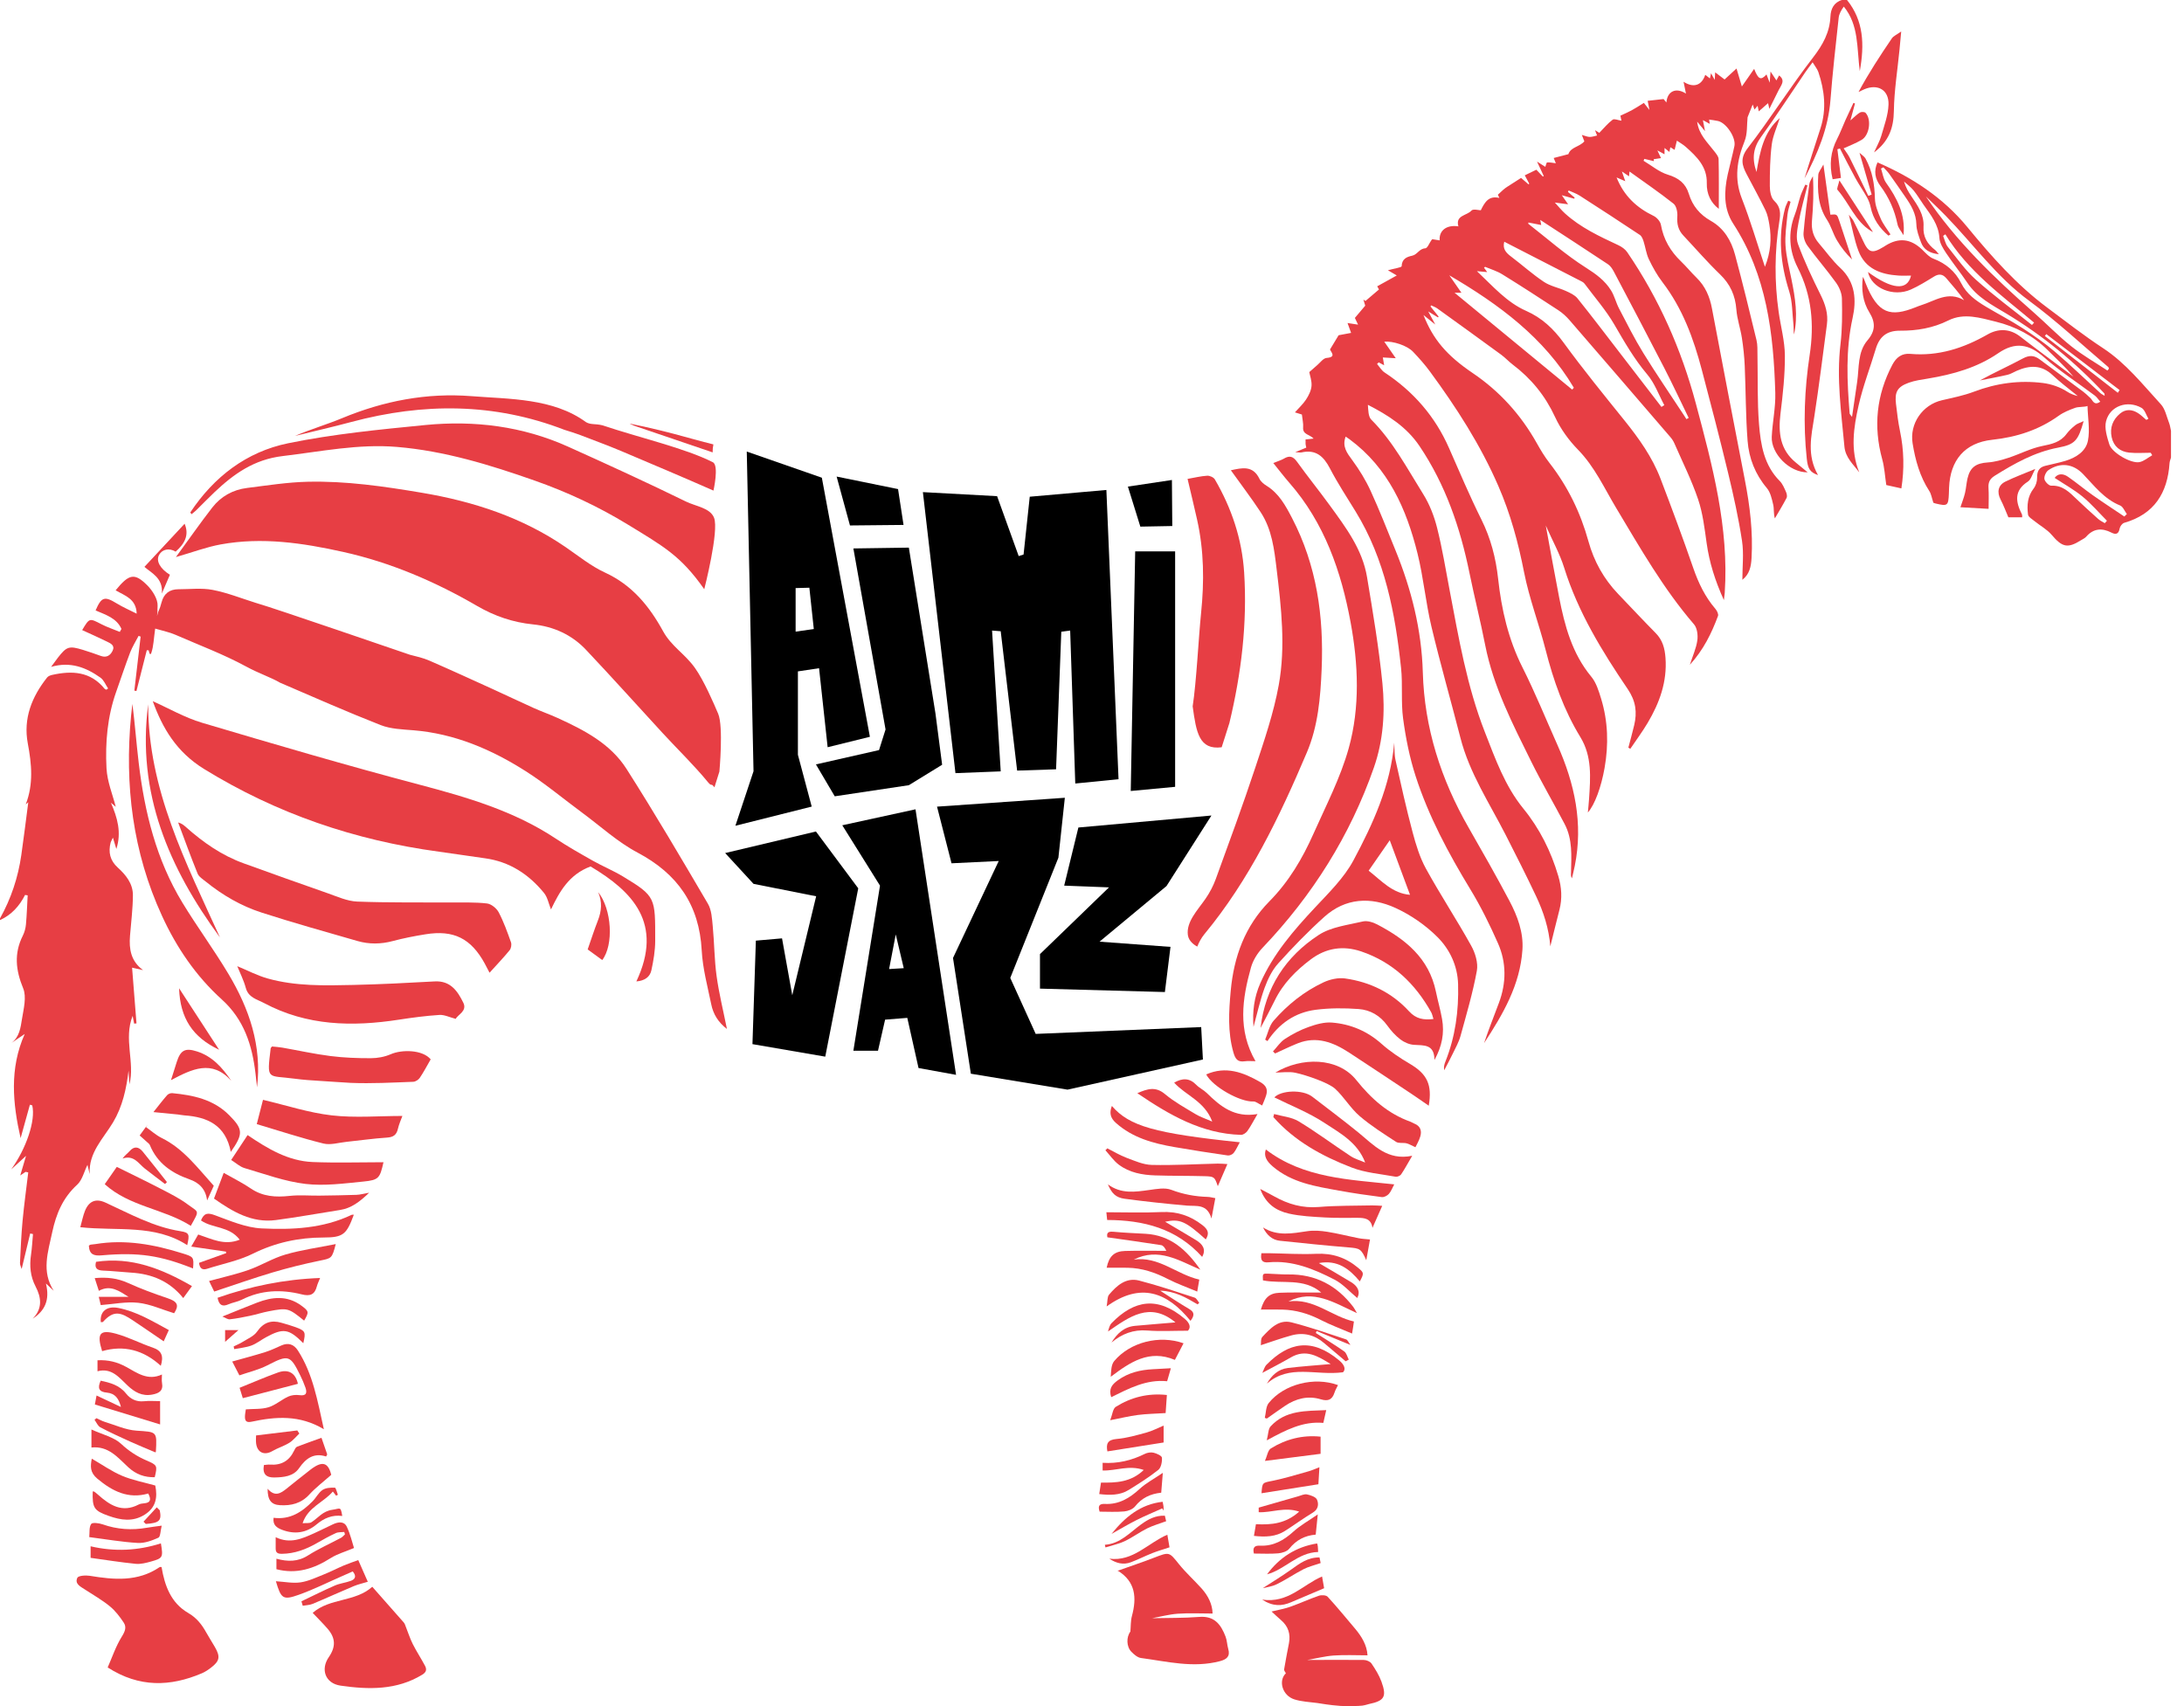 <?xml version="1.0" encoding="utf-8"?>
<!-- Generator: Adobe Illustrator 16.0.0, SVG Export Plug-In . SVG Version: 6.00 Build 0)  -->
<!DOCTYPE svg PUBLIC "-//W3C//DTD SVG 1.1//EN" "http://www.w3.org/Graphics/SVG/1.1/DTD/svg11.dtd">
<svg version="1.1" xmlns="http://www.w3.org/2000/svg" xmlns:xlink="http://www.w3.org/1999/xlink" x="0px" y="0px" width="1280px"
	 height="1000px" viewBox="0 0 1280 1000" enable-background="new 0 0 1280 1000" xml:space="preserve">
<g id="zebre">
</g>
<g id="logo_ajmi_jazz">
</g>
<g id="zebre_orange">
	<g>
		<path fill-rule="evenodd" clip-rule="evenodd" fill="#E73E44" d="M1082.508,0
			c9.738,12.154,10.303,25.942,7.475,41.705c-1.791-13.787-0.477-26.953-9.375-37.854
			c-1.518,2.15-2.748,4.297-2.994,6.543c-1.74,16.042-3.568,32.08-4.811,48.166
			c-1.283,16.687-7.574,31.549-15.213,46.038c2.998-9.937,6.305-19.774,9.445-29.663
			c3.506-11.012,2.297-21.912-1.303-32.641c-0.609-1.815-1.959-3.385-3.393-5.783
			c-1.867,2.533-3.15,4.162-4.316,5.871c-8.596,12.625-16.898,25.461-25.855,37.818
			c-4.576,6.309-5.557,12.51-2.711,20.621c2.082-12.143,4.129-23.33,13.643-31.645
			c-1.725,5.479-4.061,10.391-4.707,15.52c-1.02,8.057-1.146,16.261-1.127,24.401
			c0.008,2.931,0.65,6.818,2.561,8.591c3.943,3.655,3.721,7.678,3.023,12.027
			c-2.836,17.69-2.92,35.393-0.41,53.107c1.207,8.53,3.584,17.029,3.648,25.552
			c0.082,11.362-1.195,22.781-2.578,34.091c-1.365,11.152-0.287,21.164,9.102,28.746
			c2.301,1.859,4.562,3.76,6.846,5.641c-10.932,0.095-21.502-11.168-21.064-20.797
			c0.391-8.615,2.322-17.229,2.07-25.8c-1.025-34.784-5.002-68.886-24.668-99.179
			c-5.678-8.749-5.398-18.857-3.209-28.817c1.227-5.563,2.748-11.06,3.922-16.636
			c1.039-4.922-4.711-13.588-9.594-14.703c-1.729-0.391-3.504-0.565-5.24-0.84
			c0.062,0.449,0.191,1.277,0.383,2.512c-1.463-0.791-2.479-1.346-4.016-2.182
			c0.438,2.27,0.748,3.898,1.238,6.455c-1.832-2.214-3.045-3.684-4.607-5.567
			c0.957,7.659,6.109,12.179,10.08,17.416c1.039,1.374,2.457,2.987,2.488,4.521
			c0.232,9.809,0.121,19.631,0.121,29.176c-4.617-3.516-7.201-8.613-7.043-15.082
			c0.248-9.566-5.854-15.5-12.262-21.195c-1.637-1.453-3.588-2.54-5.26-3.699
			c-0.34,1.373-0.83,3.342-1.34,5.396c-0.979-0.598-1.699-1.035-2.5-1.525
			c-0.199,1.016-0.342,1.74-0.541,2.736c-0.988-0.793-1.789-1.434-2.869-2.303
			c0,1.43,0,2.43,0,3.688c-1.369-0.744-2.412-1.313-4.188-2.277c1.01,2.15,1.631,3.473,2.125,4.528
			c-1.689,0.251-2.99,0.446-4.293,0.638c0.043,0.382,0.088,0.764,0.129,1.146
			c-1.865-0.446-3.729-0.896-5.59-1.342c-0.154,0.373-0.312,0.744-0.465,1.115
			c4.715,2.799,9.135,6.604,14.234,8.147c6.297,1.9,10.434,5.099,12.289,11.212
			c2.15,7.084,6.484,12.222,12.893,15.85c7.723,4.373,11.967,11.562,14.174,19.754
			c4.484,16.647,8.555,33.41,12.604,50.165c0.678,2.799,0.506,5.825,0.566,8.749
			c0.27,13.525-0.172,27.109,0.912,40.566c0.969,11.973,2.924,24.023,12.154,33.263
			c1.666,1.665,2.629,4.11,3.633,6.325c0.486,1.059,0.828,2.68,0.354,3.592
			c-2.113,4.086-4.543,8.005-6.861,11.988c-0.852-2.908-0.395-5.576-0.965-7.998
			c-0.795-3.393-1.6-7.248-3.734-9.777c-6.811-8.076-10.49-17.447-11.279-27.611
			c-1.135-14.608-1.043-29.304-1.68-43.952c-0.24-5.499-0.824-11.007-1.664-16.447
			c-0.861-5.567-2.805-11.017-3.234-16.591c-0.629-8.252-3.568-14.867-9.596-20.671
			c-7.502-7.224-14.328-15.149-21.477-22.739c-3.012-3.199-3.863-6.826-3.537-11.223
			c0.18-2.479-0.525-6.11-2.227-7.456c-8.256-6.548-16.986-12.497-25.807-18.845
			c-0.123,1.329-0.188,1.998-0.268,2.803c-1.385-0.939-2.523-1.713-4.189-2.84
			c0.758,2.171,1.283,3.691,1.984,5.711c-2.039-0.88-3.43-1.481-5.102-2.202
			c4.289,10.792,11.775,17.763,21.709,22.538c1.883,0.907,3.943,3.253,4.289,5.225
			c1.51,8.574,5.588,15.504,11.775,21.445c3.172,3.051,5.955,6.492,9.105,9.567
			c5.105,4.981,7.717,11.032,9.023,17.984c6.332,33.614,12.832,67.194,19.332,100.776
			c2.924,15.101,4.787,30.268,3.871,45.688c-0.287,4.838-1.154,9.307-5.377,12.617
			c0-7.742,0.924-15.434-0.199-22.809c-2.031-13.322-4.957-26.539-8.111-39.654
			c-4.875-20.271-10.145-40.443-15.457-60.604c-4.844-18.371-11.303-36.022-23.043-51.363
			c-3.154-4.117-5.742-8.753-7.98-13.437c-1.562-3.273-1.996-7.065-3.123-10.562
			c-0.438-1.35-1.084-3.003-2.166-3.72c-11.662-7.766-23.406-15.416-35.199-22.987
			c-2.002-1.29-4.342-2.055-6.523-3.066c-0.143,0.283-0.283,0.565-0.422,0.849
			c1.314,1.123,2.637,2.242,3.951,3.365c-0.096,0.199-0.191,0.406-0.287,0.605
			c-2.215-0.617-4.436-1.234-7.252-2.023c1.357,1.951,2.33,3.354,3.691,5.309
			c-2.756-0.362-4.803-0.633-7.785-1.027c2.297,2.488,3.945,4.568,5.889,6.328
			c9.182,8.355,20.279,13.502,31.367,18.687c1.953,0.916,3.99,2.354,5.182,4.103
			c18.562,27.176,31.713,56.887,40.189,88.604c9.725,36.389,19.514,72.825,16.949,111.11
			c-0.064,0.976-0.223,1.938-0.494,4.193c-5.217-11.509-8.52-22.118-10.104-33.343
			c-1.223-8.657-2.234-17.531-5.01-25.742c-3.797-11.215-9.156-21.904-13.904-32.793
			c-0.578-1.322-1.41-2.589-2.35-3.68c-19.666-22.869-39.336-45.721-59.086-68.508
			c-1.902-2.199-4.137-4.238-6.562-5.831c-10.881-7.153-21.824-14.218-32.896-21.068
			c-3.051-1.892-6.619-2.946-9.965-4.349c-0.139-0.056-0.445,0.287-0.705,0.465
			c0.57,0.803,1.119,1.57,1.846,2.59c-1.961-0.179-3.418-0.311-6.008-0.545
			c9.584,9.064,17.531,18.279,28.852,23.281c9.223,4.074,16.025,10.482,21.992,18.671
			c11.309,15.524,23.465,30.442,35.52,45.409c8.535,10.602,16.4,21.593,21.275,34.361
			c6.623,17.356,13.1,34.768,19.168,52.323c3.027,8.757,6.902,16.829,12.951,23.88
			c0.928,1.078,1.928,3.099,1.529,4.174c-3.775,10.146-8.471,19.816-16.492,28.615
			c1.721-5.357,3.74-9.727,4.377-14.287c0.43-3.042-0.072-7.248-1.928-9.402
			c-17.992-20.904-31.533-44.688-45.615-68.193c-6.975-11.646-12.613-24.174-22.383-34.188
			c-5.377-5.512-10.184-12.114-13.402-19.076c-5.785-12.52-14.006-22.613-24.877-30.824
			c-2.334-1.762-4.326-3.998-6.684-5.727c-12.473-9.121-25.002-18.169-37.543-27.194
			c-1.064-0.765-2.371-1.187-3.566-1.768c-0.127,0.215-0.254,0.438-0.379,0.653
			c1.59,1.971,3.176,3.938,4.762,5.91c-0.133,0.159-0.264,0.322-0.396,0.485
			c-1.518-0.927-3.033-1.855-5.699-3.484c1.578,2.935,2.527,4.694,4.127,7.667
			c-2.852-2.307-4.619-3.736-6.906-5.58c5.545,14.106,13.461,23.612,28.826,34.006
			c15.848,10.718,28.236,24.463,37.576,41.094c2.23,3.975,4.588,7.938,7.379,11.518
			c10.773,13.828,18.256,29.18,22.916,46.078c3.201,11.613,8.969,21.992,17.381,30.777
			c7.332,7.65,14.557,15.408,22.004,22.947c4.062,4.111,5.348,8.929,5.758,14.553
			c1.016,13.994-3.492,26.356-10.43,38.05c-3.111,5.245-6.775,10.163-10.188,15.229
			c-0.383-0.224-0.76-0.447-1.145-0.67c1.145-4.377,2.355-8.737,3.406-13.134
			c1.803-7.583,0.975-14.187-3.76-21.171c-15.102-22.264-29.16-45.155-37.285-71.189
			c-2.541-8.129-6.793-15.719-10.768-24.707c2.768,14.914,5.186,28.494,7.82,42.035
			c3.262,16.727,7.588,32.967,18.863,46.584c2.883,3.485,4.363,8.359,5.734,12.828
			c4.076,13.333,4.469,26.922,2.047,40.646c-1.977,11.144-5.66,21.411-9.797,26.134
			c0.262-2.926,0.541-5.507,0.709-8.097c0.803-12.39,1.832-24.768-5.107-36.126
			c-9.693-15.854-15.773-33.139-20.357-51.096c-3.904-15.277-9.621-30.156-12.648-45.577
			c-3.402-17.348-7.883-33.931-14.982-50.3c-10.566-24.35-24.68-46.217-40.24-67.385
			c-2.98-4.055-6.369-7.85-9.846-11.502c-3.449-3.628-11.756-6.377-16.854-5.895
			c2.17,3.123,4.254,6.117,6.738,9.695c-3.066-0.185-5.25-0.312-7.578-0.447
			c0.289,1.76,0.51,3.047,0.768,4.58c-1.314-0.701-2.254-1.203-3.189-1.704
			c-0.324,0.313-0.643,0.629-0.965,0.939c1.449,1.681,2.609,3.799,4.395,4.974
			c16.918,11.163,29.66,25.78,37.826,44.41c6.148,14.023,12.137,28.141,18.953,41.841
			c5.475,11.017,8.445,22.526,9.77,34.593c1.975,18.101,5.973,35.517,14.264,52.004
			c7.459,14.832,13.717,30.268,20.486,45.441c10.121,22.674,15.203,46.078,10.184,70.922
			c-0.492,2.449-1.111,4.875-1.676,7.314c-0.758-1.297-0.559-2.4-0.529-3.506
			c0.219-9.613,0.963-19.355-3.705-28.262c-6.422-12.258-13.447-24.214-19.582-36.607
			c-10.9-22.039-22.227-43.928-27.033-68.428c-2.756-14.066-6.293-27.979-9.16-42.025
			c-5.424-26.588-14.025-51.844-29.328-74.562c-7.551-11.212-18.371-18.081-30.26-24.174
			c0.271,3.138,0.191,6.87,2.016,8.702c12.717,12.775,21.012,28.594,30.395,43.612
			c3.729,5.966,6.422,12.888,8.15,19.737c3.025,11.988,5.01,24.242,7.318,36.405
			c5.354,28.169,10.164,56.474,20.686,83.358c6.117,15.633,11.74,31.559,22.518,44.797
			c9.631,11.82,16.24,25.094,20.543,39.645c1.943,6.572,2.373,13.102,0.652,19.77
			c-1.84,7.113-3.568,14.258-5.344,21.387c-0.846-10.555-3.984-20.137-8.301-29.297
			c-5.703-12.082-11.732-24.01-17.807-35.908c-9.537-18.678-21.27-36.305-26.57-56.982
			c-5.58-21.773-11.805-43.387-17.006-65.25c-3.346-14.063-4.641-28.623-8.104-42.649
			c-6.484-26.25-17.162-50.312-39.836-67.091c-0.805-0.594-1.645-1.135-2.326-1.598
			c-2.189,5.826,0.785,9.606,3.908,13.844c4.129,5.604,7.838,11.669,10.74,17.994
			c5.23,11.391,9.781,23.098,14.521,34.715c9.367,22.969,15.342,46.632,16.055,71.627
			c0.926,32.577,10.633,62.718,26.789,90.914c8.178,14.273,16.336,28.566,24.02,43.102
			c4.662,8.832,8.24,18.385,7.578,28.531c-1.346,20.693-11.48,37.953-22.484,54.768
			c2.664-7.973,5.787-15.764,8.717-23.633c4.342-11.652,4.441-23.512-0.545-34.822
			c-4.787-10.85-10.076-21.578-16.227-31.693c-12.83-21.113-24.443-42.799-32.059-66.312
			c-3.535-10.904-5.799-22.357-7.336-33.74c-1.322-9.793-0.154-19.904-1.211-29.75
			c-3.426-32.107-9.375-63.561-26.658-91.691c-5.113-8.326-10.508-16.531-15.006-25.188
			c-3.705-7.12-8.277-11.304-16.709-9.391c-0.68,0.149-1.445-0.048-3.639-0.159
			c3.281-1.338,5.213-2.136,6.471-2.646c-0.211-1.059-0.383-1.601-0.414-2.15
			c-0.051-0.892-0.016-1.784-0.016-2.645c1.402-0.151,2.863-0.311,4.736-0.51
			c-2.303-2.497-6.537-2.271-6.154-6.615c0.191-2.234-0.414-4.536-0.729-7.491
			c-0.801-0.246-2.695-0.836-4.09-1.266c2.273-2.558,4.738-4.784,6.5-7.473
			c1.553-2.377,2.994-5.207,3.232-7.949c0.26-2.986-0.924-6.092-1.305-8.184
			c1.791-1.573,3.283-2.879,4.779-4.193c1.727-1.502,3.451-3.947,5.367-4.105
			c5.85-0.482,2.674-3.215,2-4.967c1.787-2.959,3.396-5.624,5.037-8.332
			c2.059-0.391,4.66-0.875,7.316-1.378c-0.682-1.888-1.363-3.775-2.084-5.782
			c2.227,0.339,3.932,0.598,6.17,0.939c-0.855-1.799-1.457-3.074-1.867-3.935
			c2.09-2.477,3.891-4.604,6.064-7.177c-0.191-0.629-0.629-2.102-1.066-3.584
			c0.398,0.283,0.795,0.564,1.197,0.844c2.602-2.214,5.197-4.424,7.922-6.746
			c-0.414-0.744-0.916-1.66-1.027-1.864c3.768-2.086,7.264-4.025,11.467-6.356
			c-1.559-0.916-2.961-1.744-5.182-3.055c3.775-1.055,8.021-1.637,8.041-2.345
			c0.131-4.357,3.021-5.517,6.184-6.188c3.035-0.646,4.143-4.171,7.67-4.318
			c1.26-0.051,2.387-3.098,3.582-4.771c0.166-0.231,0.379-0.435,0.51-0.581
			c1.49,0.238,2.879,0.462,4.336,0.697c-0.465-5.898,4.174-9.271,10.977-8.221
			c-1.879-6.588,5.018-6.241,7.646-9.248c0.992-1.135,4.373-0.183,5.48-0.183
			c2.465-5.091,4.834-8.646,10.887-7.229c-0.412-0.884-0.818-1.748-0.883-1.888
			c1.275-1.175,2.227-2.115,3.242-2.982c0.732-0.625,1.518-1.195,2.324-1.717
			c2.697-1.753,5.418-3.473,8.031-5.146c1.637,1.413,3.002,2.593,4.371,3.767
			c0.141-0.135,0.283-0.278,0.426-0.413c-0.895-1.665-1.795-3.329-2.623-4.871
			c2.373-1.151,4.516-2.187,6.785-3.29c1.172,1.227,2.486,2.613,3.809,3.998
			c0.176-0.099,0.354-0.202,0.533-0.303c-1.17-2.52-2.342-5.037-3.939-8.47
			c2.279,1.446,3.621,2.298,4.852,3.083c0.377-0.965,0.686-2.577,1.07-2.598
			c1.705-0.08,3.434,0.299,5.105,0.502c-0.201-0.498-0.596-1.465-1.254-3.094
			c3.068-0.793,5.99-1.55,8.605-2.227c1.311-4.166,6.477-4.213,9.352-7.52
			c-0.299-0.769-0.836-2.158-1.461-3.768c1.867,0.51,3.223,1.147,4.584,1.175
			c1.461,0.024,2.932-0.529,4.34-0.823c-0.25-0.646-0.637-1.635-1.205-3.115
			c1.445,0.885,2.377,1.457,2.514,1.541c2.738-2.791,5.01-5.604,7.816-7.698
			c0.977-0.729,3.279,0.327,5.15,0.593c-0.252-1.201-0.535-2.568-0.613-2.946
			c2.596-1.223,4.676-2.091,6.643-3.167c2.219-1.211,4.332-2.611,7.115-4.316
			c0.738,0.932,1.75,2.211,3.268,4.131c-0.467-2.383-0.738-3.788-1.043-5.361
			c3.039-0.338,5.881-0.658,9.338-1.039c0-0.008,0.693,0.852,1.645,2.023
			c0.531-6.691,5.652-8.98,11.467-5.218c-0.506-2.485-0.947-4.64-1.418-6.938
			c5.822,3.748,10.613,2.243,12.721-4.069c0.916,0.709,1.756,1.358,2.75,2.13
			c0.244-1.15,0.379-1.783,0.643-3.034c0.896,1.613,1.418,2.553,2.166,3.896
			c0.096-1.721,0.172-3.027,0.254-4.441c2.08,1.577,3.832,2.908,5.514,4.174
			c2.158-1.983,4.488-4.125,6.996-6.428c1.107,3.72,2.162,7.275,3.135,10.533
			c2.461-3.531,4.756-6.821,7.197-10.318c2.393,6.221,3.971,6.91,7.236,3.25
			c0.533,1.382,1.027,2.66,1.879,4.867c0.195-2.709,0.318-4.377,0.479-6.571
			c1.354,2.055,2.334,3.536,3.445,5.226c0.609-1.124,1.186-2.184,1.58-2.908
			c3.959,3.007,1.092,5.826-0.318,8.718c-1.672,3.44-3.4,6.854-5.393,10.853
			c-0.361-1.585-0.561-2.469-0.756-3.325c-1.848,1.632-3.641,3.21-5.443,4.799
			c-0.213-1.027-0.42-2.051-0.67-3.277c-0.697,0.832-1.188,1.413-1.844,2.194
			c-0.406-1.135-0.742-2.086-1.053-2.947c-1.018,2.557-1.975,4.942-2.994,7.496
			c-0.48,4.355,0,9.637-1.76,14.021c-4.477,11.172-6.166,21.885-1.609,33.598
			c5.102,13.105,9.068,26.655,13.529,40.008c3.361-8.359,4.014-16.539,2.584-24.822
			c-0.492-2.836-1.039-5.795-2.281-8.348c-3.492-7.169-7.377-14.15-11.076-21.223
			c-2.697-5.154-3.822-9.292,0.676-15.135c13.311-17.296,24.98-35.854,38.307-53.139
			c5.725-7.428,9.764-14.672,10.195-24.039c0.197-4.397,1.957-8.248,6.785-9.67
			C1080.553,0,1081.527,0,1082.508,0z M975.389,215.672c-9.686-18.821-19.562-37.539-29.439-56.266
			c-0.885-1.672-2.012-3.5-3.523-4.508c-13.012-8.654-26.131-17.137-39.734-26.01
			c0.246,1.254,0.387,1.939,0.598,3.002c-2.559-0.506-4.994-0.983-7.473-1.469
			c-0.049,0.246-0.219,0.652-0.127,0.725c11.154,8.689,21.824,18.16,33.721,25.695
			c5.973,3.779,11.219,7.587,14.826,13.43c2.004,3.25,2.883,7.168,4.668,10.573
			c4.58,8.763,9.008,17.64,14.195,26.042c7.602,12.326,15.805,24.278,23.752,36.393
			c0.516,0.789,1.018,1.594,1.529,2.389c0.441-0.241,0.883-0.484,1.32-0.724
			C984.943,235.18,980.359,225.326,975.389,215.672z M965.457,219.516
			c-7.656-9.053-13.414-19.089-19.312-29.252c-4.936-8.506-11.559-16.033-17.459-23.972
			c-0.379-0.506-0.945-0.932-1.512-1.222c-15.164-7.807-30.342-15.588-45.559-23.395
			c-1.092,4.229,1.066,6.476,3.918,8.635c6.492,4.906,12.576,10.395,19.324,14.898
			c3.787,2.529,8.637,3.414,12.871,5.337c2.445,1.111,5.205,2.345,6.811,4.341
			c8.555,10.649,16.799,21.551,25.143,32.375c8.023,10.41,16.029,20.833,24.051,31.247
			c0.557-0.343,1.123-0.682,1.684-1.023C972.162,231.439,969.797,224.641,965.457,219.516z
			 M856.508,171.572c-1.035,0-1.791,0-4.033,0c23.604,19.44,46.273,38.111,68.941,56.772
			c0.328-0.358,0.654-0.716,0.98-1.075c-17.371-29.359-43.961-48.918-72.979-65.896
			C851.709,164.668,854,167.965,856.508,171.572z"/>
		<g>
			<path fill-rule="evenodd" clip-rule="evenodd" fill="#E73E44" d="M0,539.297c0-0.324,0-0.652,0-0.979
				c6.48-11.58,10.59-23.975,12.48-37.078c1.506-10.439,2.773-20.914,4.1-31.033
				c-0.129,0.111-0.809,0.692-1.494,1.274c4.619-11.937,3.473-23.688,1.203-35.748
				c-2.74-14.564,2.338-27.32,11.342-38.655c0.629-0.792,1.893-1.262,2.947-1.497
				c11.617-2.584,22.445-2.071,30.71,8.117c0.235,0.286,0.713,0.378,1.079,0.558
				c0.326-0.244,0.657-0.486,0.987-0.734c-1.466-2.142-2.485-4.922-4.476-6.328
				c-8.4-5.953-17.544-9.617-28.938-6.32c1.7-2.305,2.811-3.878,3.99-5.396
				c5.129-6.57,6.508-7.036,14.576-4.6c3.584,1.084,7.121,2.33,10.645,3.602
				c3.29,1.178,5.501-0.311,6.827-3.027c1.565-3.202-1.187-4.361-3.325-5.408
				c-4.768-2.346-9.639-4.492-14.506-6.73c4.302-7.201,4.238-7.08,11.204-3.48
				c3.468,1.792,7.22,3.041,10.849,4.536c0.322-0.579,0.648-1.155,0.971-1.733
				c-2.807-6.402-9.287-8.287-15.148-10.848c3.416-7.982,5.265-8.459,12.361-4.119
				c3.735,2.286,7.802,4.027,11.721,6.015c-0.255-8.77-6.998-10.538-12.342-13.685
				c7.842-9.629,11.047-10.426,18.555-2.916c3.082,3.084,6.277,8.125,6.041,12.076
				c-0.238,4.066,0.223,1.828-0.326,5.879c1.067-4.273,1.362-2.996,2.66-8.021
				c1.318-5.105,4.704-7.646,9.934-7.646c6.674,0,13.532-0.861,19.98,0.375
				c8.51,1.624,16.707,4.922,25.029,7.526c11.924,3.401,85.125,28.707,90.568,30.482
				c3.852,0.979,7.789,1.864,11.414,3.441c12.533,5.452,24.955,11.144,37.396,16.807
				c7.957,3.616,15.842,7.407,23.816,10.991c4.603,2.062,9.387,3.735,13.979,5.83
				c15.562,7.09,30.951,15.047,40.371,29.838c16.527,25.941,32.123,52.482,47.699,79.018
				c2.166,3.678,2.402,8.689,2.836,13.158c0.943,9.707,0.924,19.545,2.25,29.191
				c1.414,10.26,3.932,20.359,6.072,31.072c-5.096-3.879-8.012-8.691-9.168-14.33
				c-2.162-10.521-5.045-21.068-5.613-31.709c-1.436-26.715-14.119-44.895-37.609-57.344
				c-11.656-6.172-21.684-15.432-32.414-23.346c-10.998-8.116-21.525-16.973-33.027-24.301
				c-20.104-12.801-41.713-22.072-65.923-24.043c-6.46-0.53-13.302-0.729-19.2-3.043
				c-19.854-7.794-39.385-16.412-58.982-24.852c-5.309-3.134-12.135-5.284-19.869-9.478
				c-13.305-7.218-27.551-12.533-41.414-18.596c-3.509-1.536-7.368-2.289-11.877-3.632
				c-0.863,6.137-0.943,10.308-2.218,14.131c-0.602,1.808-1.263,0.497-1.562-1.382
				c-0.378-0.024-0.76-0.048-1.139-0.071c-2.023,7.977-4.042,15.949-6.061,23.927
				c-0.41-0.076-0.821-0.155-1.231-0.235c1.227-10.553,2.457-21.111,3.684-31.669
				c-0.401-0.14-0.8-0.278-1.202-0.423c-1.668,3.234-3.652,6.349-4.943,9.725
				c-2.902,7.607-5.439,15.35-8.168,23.021c-5.156,14.524-6.475,29.683-5.687,44.819
				c0.414,7.926,3.68,15.695,5.429,22.63c-0.26-0.216-1.554-1.315-2.848-2.413
				c3.803,8.752,6.332,17.441,3.193,27.111c-0.629-2.078-1.175-3.885-2.004-6.633
				c-0.812,1.697-1.193,2.246-1.35,2.857c-1.441,5.672-0.362,10.551,4.15,14.641
				c4.814,4.357,8.953,9.504,8.908,16.268c-0.047,7.941-1.059,15.875-1.699,23.801
				c-0.631,7.822,0.541,14.902,7.654,20.078c-2.383-0.533-4.768-1.066-6.437-1.441
				c0.872,11.049,1.729,21.865,2.585,32.682c-0.463,0.033-0.928,0.072-1.391,0.111
				c-0.238-1.283-0.481-2.566-0.855-4.562c-5.452,13.697,1.426,27.16-1.893,40.174
				c-0.166-2.684-0.334-5.375-0.501-8.061c-1.339,10.785-3.489,20.916-9.112,30.35
				c-5.646,9.471-14.469,17.689-13.672,30.305c-0.422-1.766-0.849-3.527-1.303-5.424
				c-2.02,4.07-3.047,8.896-6.014,11.615c-8.402,7.678-12.33,17.027-14.656,27.924
				c-2.492,11.67-6.424,23.004,0.896,34.268c-1.187-1.1-2.373-2.207-4.588-4.27
				c2.438,9.701-0.637,16.01-7.746,20.639c5.807-5.904,5.146-12.285,1.676-18.926
				c-3.062-5.863-3.611-12.068-2.66-18.543c0.59-4.023,0.789-8.094,1.16-12.148
				c-0.551-0.104-1.1-0.215-1.649-0.326c-1.704,7.113-3.409,14.227-4.975,20.742
				c0.303,0.484-0.016,0.135-0.143-0.271c-0.343-1.082-0.908-2.205-0.853-3.289
				c0.418-8.229,0.748-16.473,1.518-24.668c0.889-9.455,2.198-18.879,3.321-28.309
				c-0.526-0.111-1.048-0.225-1.573-0.334c-0.665,0.453-1.33,0.898-3.114,2.109
				c1.318-4.453,2.302-7.789,3.397-11.492c-3.047,2.787-5.859,5.361-8.674,7.926
				c8.689-12.125,14.42-28.508,12.306-37.516c-0.454-0.129-0.908-0.256-1.366-0.393
				c-1.82,6.549-3.64,13.096-5.452,19.611c-4.624-20.279-6.632-40.766,2.413-61.053
				c-2.592,1.744-5.185,3.496-7.777,5.248c4.752-3.561,5.36-9.033,6.157-13.963
				c0.964-5.982,2.804-12.967,0.709-18.049c-4.409-10.697-5.421-20.502-0.196-30.896
				c1.008-2.008,1.625-4.342,1.829-6.572c0.513-5.654,0.688-11.342,1.003-17.021
				c-0.51-0.078-1.02-0.166-1.525-0.246C11.39,531.088,6.711,536.232,0,539.297z"/>
		</g>
		<path fill-rule="evenodd" clip-rule="evenodd" fill="#E73E44" d="M89.54,410.994
			c5.644,15.65,13.808,29.713,30.005,39.698c42.53,26.212,88.409,41.833,137.643,48.491
			c9.039,1.219,18.048,2.656,27.089,3.887c14.346,1.965,25.589,9.328,34.537,20.281
			c2.103,2.566,2.743,6.332,4.112,9.686c4.932-10.211,10.428-20.434,23.191-25.18
			c24.637,14.65,42.869,33.344,26.842,67.387c4.844-0.412,7.941-2.557,8.807-6.537
			c1.23-5.689,2.238-11.566,2.238-17.359c0-25.23,0.434-25.949-18.865-37.609
			c-5.648-3.414-11.816-5.943-17.576-9.189c-7.398-4.17-14.818-8.367-21.893-13.061
			c-24.447-16.211-51.951-24.205-79.977-31.613c-42.649-11.262-85-23.695-127.291-36.256
			C108.254,420.607,98.844,415.136,89.54,410.994z"/>
		<path fill-rule="evenodd" clip-rule="evenodd" fill="#E73E44" d="M735.828,621.992
			c-10.514-18.199-7.781-36.592-2.668-54.887c1.172-4.189,3.775-8.412,6.799-11.59
			c29.221-30.65,51.322-65.691,65.273-105.692c5.561-15.938,6.615-32.751,4.975-49.315
			c-2.07-20.872-5.576-41.625-9.031-62.336c-2.693-16.102-12.338-28.917-21.643-41.725
			c-6.316-8.705-13.098-17.074-19.379-25.804c-2.254-3.134-4.334-3.804-7.611-1.876
			c-1.795,1.053-3.863,1.633-6.293,2.629c3.318,4.095,6.242,7.961,9.424,11.598
			c20.574,23.506,30.406,52.004,35.902,81.834c4.506,24.422,5.592,49.67-1.131,73.793
			c-4.811,17.256-13.293,33.537-20.629,50.033c-6.443,14.504-14.457,28.117-25.744,39.541
			c-14.434,14.615-20.945,32.539-22.779,52.697c-1.1,12.1-1.816,23.967,1.561,35.883
			c1.146,4.039,2.537,5.895,6.777,5.264C731.516,621.762,733.475,621.992,735.828,621.992z"/>
		<path fill-rule="evenodd" clip-rule="evenodd" fill="#E73E44" d="M286.916,570.139
			c4.223-4.674,8.169-8.783,11.766-13.189c0.887-1.082,1.27-3.33,0.795-4.652
			c-2.129-5.973-4.268-12.01-7.215-17.596c-1.242-2.35-4.346-4.873-6.854-5.16
			c-6.909-0.805-13.956-0.518-20.944-0.566c-18.388-0.133-36.787,0.176-55.151-0.541
			c-5.822-0.232-11.624-2.916-17.288-4.891c-16.447-5.727-32.836-11.611-49.217-17.525
			c-12.76-4.604-23.672-12.215-33.732-21.152c-1.27-1.125-2.537-2.265-4.667-2.799
			c3.751,9.996,7.364,20.049,11.386,29.932c0.781,1.924,3.062,3.316,4.82,4.742
			c9.844,7.982,20.756,14.291,32.748,18.16c18.574,5.992,37.388,11.248,56.146,16.648
			c6.846,1.969,13.755,1.881,20.749,0.008c6.276-1.682,12.696-2.914,19.116-3.949
			c16.527-2.678,26.664,2.412,34.724,17.139C284.945,566.301,285.738,567.877,286.916,570.139z"/>
		<path fill-rule="evenodd" clip-rule="evenodd" fill="#E73E44" d="M817.889,445.531
			c3.15,14.131,6.289,28.276,10.01,42.262c1.951,7.342,4.232,14.842,7.869,21.436
			c8.395,15.254,18,29.838,26.465,45.059c2.377,4.271,4.168,10.109,3.33,14.697
			c-2.363,12.918-6.107,25.6-9.6,38.297c-0.984,3.568-2.887,6.898-4.512,10.275
			c-1.586,3.305-3.346,6.523-5.035,9.771c-0.338-1.959,0.08-3.51,0.678-5.002
			c5.834-14.605,7.908-29.852,7.473-45.479c-0.303-10.777-4.885-20.4-12.068-27.584
			c-7.01-7.002-15.707-13.016-24.725-17.133c-14.361-6.557-29.176-5.904-41.559,5.217
			c-9.553,8.57-18.537,17.848-27.133,27.398c-3.568,3.967-6.076,9.225-7.934,14.307
			c-2.699,7.416-4.373,15.197-6.482,22.828c-0.732-8.883,0.363-17.395,3.959-25.561
			c7.551-17.156,19.543-30.992,32.193-44.502c8.094-8.65,16.928-17.291,22.424-27.553
			c11.51-21.498,21.729-43.824,23.887-68.922C817.359,438.744,817.156,442.24,817.889,445.531z
			 M802.146,510.33c7.543,5.924,13.906,13.316,24.238,14.146
			c-3.936-10.594-7.811-21.023-11.881-31.975C810.391,498.439,806.439,504.139,802.146,510.33z"/>
		<path fill-rule="evenodd" clip-rule="evenodd" fill="#E73E44" d="M742.846,610.213
			c6.77-10.268,16.197-16.775,28.172-18.338c8.301-1.074,16.855-1.059,25.219-0.453
			c6.793,0.488,12.641,3.824,16.842,9.693c2.164,3.02,4.752,5.895,7.684,8.135
			c2.186,1.678,5.176,2.971,7.896,3.154c5.85,0.389,12.039-0.502,12.043,8.896
			c4.473-8.094,5.891-15.812,4.48-23.896c-0.947-5.447-2.51-10.783-3.627-16.201
			c-4.055-19.611-17.879-30.723-34.398-39.355c-2.484-1.299-5.887-2.357-8.436-1.752
			c-8.801,2.094-18.594,3.17-25.863,7.924c-19.314,12.617-31.365,30.826-34.059,54.49
			c2.781-5.367,5.664-10.688,8.32-16.121c4.854-9.924,12.365-17.482,21.047-24.023
			c9.033-6.801,19.053-8.275,29.623-4.699c18.486,6.27,31.643,18.869,41.021,35.691
			c0.596,1.066,0.805,2.359,1.307,3.904c-5.797,0.701-10.203-0.031-14.303-4.51
			c-10.02-10.951-22.887-17.195-37.48-19.252c-4.064-0.572-8.879,0.512-12.672,2.287
			c-11.326,5.312-21.047,13.102-29.24,22.5c-2.537,2.918-3.342,7.346-4.938,11.08
			C741.938,609.646,742.393,609.926,742.846,610.213z"/>
		<path fill-rule="evenodd" clip-rule="evenodd" fill="#E73E44" d="M63.107,977.342
			c18.592,11.939,36.716,11.254,55.15,3.441c1.92-0.812,3.729-2.023,5.393-3.299
			c5.114-3.918,5.568-6.428,2.322-12.057c-1.705-2.965-3.572-5.832-5.236-8.818
			c-2.565-4.605-5.64-8.428-10.436-11.209c-10.143-5.885-13.775-15.992-15.615-26.906
			c-0.502,0-0.896-0.125-1.107,0.018c-12.787,8.738-26.763,7.447-40.96,5.113
			c-2.413-0.398-6.687-0.111-7.292,1.188c-1.674,3.551,1.915,5.178,4.508,6.875
			c4.906,3.201,10.039,6.131,14.553,9.818c3.182,2.598,5.799,6.055,8.096,9.502
			c1.845,2.766,0.773,5.268-1.131,8.332C67.848,964.988,65.696,971.48,63.107,977.342z"/>
		<path fill-rule="evenodd" clip-rule="evenodd" fill="#E73E44" d="M183.25,945.354
			c3.154,3.33,6.041,6.172,8.686,9.225c4.797,5.525,4.955,10.641,0.762,16.719
			c-4.939,7.152-2.104,15.404,6.926,16.703c16.383,2.365,32.816,2.748,47.863-6.428
			c2.468-1.508,2.684-3.164,1.607-5.193c-2.277-4.309-4.979-8.396-7.173-12.736
			c-1.62-3.211-2.699-6.699-4.041-10.045c-0.355-0.893-0.614-1.896-1.216-2.59
			c-5.979-6.85-12.022-13.65-18.475-20.955C208.154,939.076,193.326,936.545,183.25,945.354z"/>
		<path fill-rule="evenodd" clip-rule="evenodd" fill="#E73E44" d="M267.107,597.189
			c1.092-2.438,6.854-4.541,4.449-9.439c-3.354-6.826-7.528-13.031-16.803-12.512
			c-15.939,0.883-31.893,1.713-47.852,2.07c-16.77,0.375-33.648,0.797-50.005-3.783
			c-6.153-1.729-11.927-4.787-17.854-7.225c1.501,3.727,3.751,8.1,5.01,12.734
			c1.562,5.744,6.507,6.643,10.701,8.883c25.099,13.406,51.733,13.955,79.011,9.748
			c7.881-1.217,15.818-2.262,23.768-2.779C260.439,594.695,263.463,596.256,267.107,597.189z"/>
		<path fill-rule="evenodd" clip-rule="evenodd" fill="#E73E44" d="M150.648,637.316
			c2.916-24.301-4.588-46.109-16.754-66.453c-8.516-14.248-18.408-27.662-27.03-41.848
			c-15.265-25.123-22.139-53.025-25.571-81.892c-1.363-11.466-2.227-22.992-3.693-34.546
			c-0.258,2.295-0.557,4.592-0.775,6.898c-3.871,40.654,0.932,79.963,18.137,117.377
			c8.546,18.592,19.893,35.27,35.035,48.961c13.038,11.797,17.813,26.795,19.745,43.355
			C150.056,631.885,150.346,634.602,150.648,637.316z"/>
		<path fill-rule="evenodd" clip-rule="evenodd" fill="#E73E44" d="M1186.672,229.213
			c-2.299,1.224-4.611,2.502-6.658,4.086c-10.738,8.34-23.123,9.881-36.096,8.786
			c-3.484-0.295-5.635,0.797-7.834,3.575c-5.91,7.48-9.166,15.621-8.393,25.283
			c0.357,4.523,2.17,8.021,6.984,11.404c-0.264-3.847,0.012-6.904-0.766-9.66
			c-1.48-5.262-0.238-8.969,4.859-11.111c5.082-2.127,10.123-4.389,15.334-6.15
			c4.611-1.553,9.426-2.532,14.168-3.703c9.869-2.43,19.332-5.631,27.221-12.49
			c2.51-2.182,5.717-3.568,8.607-5.32C1198.58,226.131,1194.518,225.047,1186.672,229.213z"/>
		<path fill-rule="evenodd" clip-rule="evenodd" fill="#E73E44" d="M205.633,634.705
			c12.158,0.494,24.373-0.184,36.56-0.637c1.342-0.049,3.083-1.188,3.859-2.344
			c2.345-3.488,4.305-7.238,6.368-10.809c-4.775-5.725-16.902-5.844-23.418-3.002
			c-3.557,1.555-7.734,2.318-11.633,2.326c-7.922,0.016-15.902-0.27-23.753-1.273
			c-9.442-1.195-18.773-3.283-28.164-4.924c-2.056-0.357-4.153-0.469-6.042-0.668
			c-0.418,0.574-0.744,0.811-0.776,1.082c-2.321,19.213-1.999,15.621,13.979,17.787
			c4.999,0.676,10.048,1.01,15.087,1.307C190.57,633.717,202.426,634.57,205.633,634.705z"/>
		<g>
			<path fill-rule="evenodd" clip-rule="evenodd" fill="#E73E44" d="M772.979,935.303
				c1.521-0.518,4.229-0.383,5.141,0.605c5.473,5.941,10.574,12.217,15.807,18.383
				c4.031,4.74,7.193,9.854,7.547,15.945c-6.773,0-13.281-0.35-19.732,0.105
				c-5.223,0.373-10.371,1.711-15.549,2.619c11.047-0.033,22.096-0.143,33.139-0.008
				c1.535,0.025,3.656,0.883,4.465,2.072c2.27,3.336,4.48,6.873,5.848,10.648
				c3.217,8.865,1.703,11.23-7.377,13.125c-1.299,0.271-1.393,0.527-3.871,0.924
				c-1.855,0.297-10.203,0.359-12.752,0.168c-7.496-0.564-10.188-1.25-13.676-1.713
				c-4.508-0.596-9.184-0.771-13.453-2.148c-6.959-2.248-9.463-10.922-4.887-15.277
				c-0.371-0.758-1.15-1.586-1.041-2.264c0.85-5.137,1.865-10.234,2.838-15.348
				c1.027-5.408-0.416-9.941-4.668-13.559c-2.016-1.703-3.912-3.561-5.514-5.023
				c3.752-0.934,7.434-1.547,10.896-2.766C761.811,939.793,767.295,937.254,772.979,935.303z"/>
		</g>
		<g>
			<path fill="#E73E44" d="M690.98,916.807c4.066,5.051,8.957,9.432,13.291,14.275
				c3.814,4.275,6.283,9.215,6.408,14.656c-7.055,0-13.729-0.354-20.355,0.109
				c-5.078,0.352-10.088,1.721-15.127,2.637c9.24-0.223,18.508-0.041,27.703-0.766
				c8.969-0.717,12.736,4.621,15.412,11.631c0.844,2.23,0.854,4.762,1.521,7.072
				c1.283,4.404-0.836,6.164-4.779,7.215c-15.65,4.166-30.975,0.215-46.35-1.838
				c-2.006-0.271-4.061-2.047-5.6-3.617c-2.963-3.02-3.057-8.617-0.605-11.885
				c0.277-3.041,0.113-6.197,0.898-9.096c2.902-10.744,2.146-20.135-8.252-26.57
				c7.352-2.621,14.42-4.986,21.365-7.662C685.445,909.535,685.178,909.607,690.98,916.807z"/>
			<path fill="#E73E44" d="M655.146,920.631c-0.1,0.039-0.199,0.072-0.301,0.104
				c0-0.176-0.008-0.266-0.01-0.344c0.008,0.016,0.01,0.041,0.027,0.057
				C654.963,920.504,655.047,920.566,655.146,920.631z"/>
		</g>
		<path fill-rule="evenodd" clip-rule="evenodd" fill="#E73E44" d="M746.271,654.738
			c12.537,14.186,28.715,22.963,45.947,29.598c8.064,3.105,17.072,3.777,25.686,5.369
			c0.992,0.184,2.674-0.51,3.24-1.33c2.082-3.059,3.83-6.35,6.529-10.945
			c-14.576,3.01-22.518-6.27-31.533-13.621c-8.834-7.215-18.01-14.01-27.029-20.994
			c-5.652-4.381-18.324-3.77-22.242,0.391c9.67,4.818,20.15,8.881,29.338,14.924
			c9.16,6.023,19.439,11.465,23.9,23.27c-2.875-1.236-5.998-2.088-8.57-3.785
			c-10.205-6.715-20.008-14.066-30.443-20.383c-4.143-2.502-9.549-2.908-14.381-4.268
			C746.566,653.551,746.418,654.148,746.271,654.738z"/>
		<path fill-rule="evenodd" clip-rule="evenodd" fill="#E73E44" d="M154.142,644.646
			c-1.063,4.135-2.219,8.635-3.656,14.225c13.183,3.92,25.982,8.148,39.026,11.375
			c4.173,1.035,9.004-0.51,13.523-0.98c7.938-0.82,15.852-1.975,23.809-2.492
			c3.731-0.248,5.56-1.586,6.376-5.17c0.637-2.812,1.892-5.48,2.616-7.512
			c-13.918,0-27.842,1.221-41.451-0.344C180.947,652.205,167.83,647.863,154.142,644.646z"/>
		<path fill-rule="evenodd" clip-rule="evenodd" fill="#E73E44" d="M145.113,665.307
			c-3.146,4.771-6.17,9.352-9.622,14.584c2.743,1.723,5.09,3.967,7.858,4.771
			c11.808,3.451,23.58,7.838,35.676,9.264c11.143,1.314,22.725-0.287,34.031-1.395
			c9.027-0.893,9.582-2.037,11.701-11.318c-13.777,0-27.697,0.453-41.571-0.117
			C168.885,680.496,156.909,673.312,145.113,665.307z"/>
		<path fill-rule="evenodd" clip-rule="evenodd" fill="#E73E44" d="M747.318,617.469
			c4.408-1.992,8.75-4.15,13.242-5.936c11.15-4.436,20.936-0.57,30.199,5.473
			c12.254,8.004,24.434,16.129,36.625,24.23c3.34,2.221,6.609,4.539,9.973,6.857
			c2.135-12.312-0.984-18.615-10.98-24.49c-5.855-3.443-11.625-7.283-16.68-11.783
			c-8.404-7.479-18.145-11.58-29.049-12.457c-4.488-0.367-9.348,1.037-13.701,2.582
			c-4.854,1.729-9.557,4.189-13.881,7.008c-2.758,1.801-4.697,4.844-7.002,7.33
			C746.482,616.672,746.9,617.068,747.318,617.469z"/>
		<path fill-rule="evenodd" clip-rule="evenodd" fill="#E73E44" d="M131.11,687.441
			c-2.003,5.299-3.759,9.949-5.69,15.078c10.92,7.654,22.17,14.457,36.293,12.594
			c12.572-1.656,25.058-3.951,37.592-5.91c6.598-1.027,11.521-4.811,17.061-10.115
			c-3.198,0.557-5.273,1.162-7.367,1.242c-7.27,0.254-14.541,0.367-21.812,0.461
			c-5.795,0.072-11.646-0.477-17.373,0.152c-8.191,0.898-15.783,0.463-22.884-4.373
			C142.11,693.289,136.825,690.699,131.11,687.441z"/>
		<path fill-rule="evenodd" clip-rule="evenodd" fill="#E73E44" d="M116.65,740.195
			c0.426,3.219,1.863,4.396,4.734,3.473c8.973-2.875,18.467-4.707,26.818-8.84
			c13.219-6.541,26.818-9.471,41.406-9.486c11.555-0.01,13.506-1.795,17.76-13.352
			c-0.51,0.033-1.008-0.072-1.37,0.105c-16.731,7.957-34.78,8.777-52.622,7.916
			c-9.279-0.445-18.531-4.453-27.464-7.75c-4.182-1.539-6.341-1.299-8.124,3.066
			c6.674,4.74,16.591,3.217,22.7,11.295c-8.997,3.607-16.253-0.408-24.329-3.043
			c-1.151,2.008-2.441,4.246-4.07,7.082c7.315,1.066,13.814,2.006,20.314,2.945
			c0.053,0.297,0.107,0.59,0.164,0.893C127.239,736.404,121.91,738.307,116.65,740.195z"/>
		<path fill-rule="evenodd" clip-rule="evenodd" fill="#E73E44" d="M1065.506,278.465
			c-6.682-11.712-3.951-22.859-2.199-34.15c2.793-18.004,5.002-36.105,7.416-54.171
			c0.828-6.2-0.936-11.74-3.703-17.324c-4.828-9.725-9.494-19.589-13.246-29.761
			c-1.365-3.716-0.43-8.559,0.342-12.717c1.363-7.297,3.418-14.465,5.178-21.689
			c-0.414-0.139-0.824-0.278-1.238-0.418c-0.936,2.154-2.035,4.258-2.775,6.476
			c-1.234,3.7-2,7.571-3.402,11.203c-4.09,10.569-3.225,21.191,1.666,30.825
			c8.359,16.46,9.797,33.351,7.084,51.264c-3.062,20.184-3.898,40.526-1.703,60.905
			C1059.549,274.742,1060.779,276.805,1065.506,278.465z"/>
		<path fill-rule="evenodd" clip-rule="evenodd" fill="#E73E44" d="M136.104,798.029
			c1.031,1.984,2.338,4.51,4.198,8.109c5.288-1.846,11.179-3.201,16.393-5.871
			c12.297-6.301,13.354-6.213,19.267,5.863c1.144,2.334,2.206,4.73,3.052,7.186
			c1.103,3.217,0.477,4.992-3.617,4.412c-2.123-0.295-4.627-0.01-6.559,0.883
			c-3.936,1.826-7.38,4.955-11.438,6.213c-4.079,1.252-8.654,0.887-13.325,1.242
			c-0.172,1.332-0.479,2.742-0.511,4.16c-0.06,2.627,0.81,3.734,3.872,3.082
			c14.094-3.02,28.108-4.143,42.374,4.412c-3.755-16.83-6.412-32.488-15.229-46.166
			c-2.318-3.592-5.588-4.764-9.713-2.924c-3.119,1.395-6.233,2.875-9.479,3.895
			C149.1,794.494,142.72,796.158,136.104,798.029z"/>
		<path fill-rule="evenodd" clip-rule="evenodd" fill="#E73E44" d="M737,652.969
			c-13.43,2.35-21.773-4.49-29.719-12.322c-1.84-1.816-4.373-2.939-6.164-4.793
			c-3.928-4.057-8.094-4.088-12.967-1.275c6.844,7.535,17.889,10.848,22.316,22.812
			c-4.061-1.775-7.1-2.74-9.748-4.35c-6.135-3.711-12.514-7.209-17.971-11.779
			c-5.416-4.541-10.154-3.156-16.176-0.504c18.859,12.816,37.73,23.752,60.746,24.422
			c1.246,0.033,2.934-1.115,3.725-2.213C732.92,660.354,734.387,657.438,737,652.969z"/>
		<path fill-rule="evenodd" clip-rule="evenodd" fill="#E73E44" d="M703.498,744.186
			c-7.902-11.383-17.412-20.199-32.111-21.027c-6.342-0.359-12.693-0.598-19.014-1.203
			c-3.596-0.334-3.746,1.361-3.35,3.273c10.746,1.529,21.137,2.955,31.496,4.582
			c1.197,0.189,2.213,1.52,3.033,3.352c-8.049,0-16.098-0.176-24.133,0.064
			c-6.365,0.182-9.424,3.033-10.834,9.836c4.166,0,8.191-0.057,12.219,0.01
			c8.49,0.127,16.225,2.77,23.736,6.643c5.301,2.73,10.984,4.721,17.133,7.32
			c0.475-2.781,0.816-4.766,1.207-7.033c-13.307-3.004-23.779-13.836-38.4-11.701
			C678.934,730.986,690.926,738.818,703.498,744.186z"/>
		<path fill-rule="evenodd" clip-rule="evenodd" fill="#E73E44" d="M792.422,781.639
			c0.354-2.158,0.518-3.107,0.66-4.062c0.123-0.797,0.223-1.594,0.422-3.02
			c-13.119-2.922-23.609-13.875-38.383-11.732c14.523-7.414,26.631,0.645,40.16,6.826
			c-1.107-1.887-1.529-2.811-2.127-3.6c-9.613-12.576-22.127-19.301-38.178-19.068
			c-3.902,0.055-7.812-0.336-11.717-0.453c-3.293-0.098-3.293-0.041-3.074,3.934
			c11.326,2.254,23.832-1.697,34.162,7.121c-1.967,0-3.934-0.01-5.902,0
			c-6.189,0.021-12.385-0.121-18.566,0.143c-5.895,0.238-8.938,2.971-10.904,9.846
			c4.373,0,8.5-0.088,12.621,0.016c7.953,0.207,15.328,2.396,22.43,6.045
			C779.773,776.58,785.877,778.828,792.422,781.639z"/>
		<path fill-rule="evenodd" clip-rule="evenodd" fill="#E73E44" d="M128.928,549.479
			c-19.893-43.74-42.163-86.738-42.08-136.661C80.046,464.779,99.023,508.812,128.928,549.479z"/>
		<path fill-rule="evenodd" clip-rule="evenodd" fill="#E73E44" d="M111.818,718.49
			c5.27-9.486,4.795-7.623-1.796-12.545c-4.883-3.656-10.486-6.402-15.935-9.232
			c-8.327-4.332-16.802-8.387-25.632-12.768c-2.337,3.354-4.715,6.764-7.073,10.141
			C75.972,707.283,95.885,708.424,111.818,718.49z"/>
		<path fill-rule="evenodd" clip-rule="evenodd" fill="#E73E44" d="M162.008,913.613c0,2.396,0,4.117,0,6.148
			c11.703,3.061,21.936-0.264,31.816-6.523c3.887-2.461,8.53-3.736,13.648-5.902
			c-1.039-3.201-2.119-8.092-4.223-12.488c-1.608-3.363-5.073-2.83-8.1-1.41
			c-3.684,1.719-7.309,3.576-11.016,5.24c-7.018,3.146-14.047,6.436-22.562,2.326
			c0,2.812,0.027,4.691-0.005,6.578c-0.043,2.59,1.26,3.186,3.709,3.154
			c7.41-0.102,14.006-2.58,20.318-6.203c3.668-2.111,7.384-4.166,11.219-5.934
			c1.446-0.672,3.291-0.473,4.955-0.672c0.135,0.471,0.27,0.949,0.406,1.426
			c-0.785,0.688-1.474,1.555-2.365,2.031c-6.428,3.441-13.156,6.406-19.284,10.301
			C174.64,915.436,168.65,915.43,162.008,913.613z"/>
		<path fill-rule="evenodd" clip-rule="evenodd" fill="#E73E44" d="M1221.186,246.832
			c-2.039,0.955-3.664,1.394-4.863,2.357c-1.893,1.521-3.748,3.219-5.182,5.162
			c-3.607,4.886-8.643,5.941-14.289,7.08c-6.764,1.371-13.1,4.74-19.73,6.898
			c-3.947,1.29-8.068,2.453-12.178,2.725c-6.77,0.453-10.291,2.779-11.82,9.344
			c-0.662,2.85-0.812,5.822-1.494,8.664c-0.637,2.657-1.668,5.223-2.664,8.244
			c5.604,0.328,10.855,0.621,16.512,0.949c0-4.119,0.199-8.324-0.064-12.498
			c-0.197-3.162,0.934-5.197,3.553-6.834c11.658-7.272,23.506-13.947,37.285-16.555
			C1216.111,260.5,1217.943,258.326,1221.186,246.832z"/>
		<path fill-rule="evenodd" clip-rule="evenodd" fill="#E73E44" d="M91.01,870.705
			c-6.73-1.904-13.385-3.131-19.467-5.703c-6.102-2.58-11.633-6.508-17.754-10.037
			c-0.833,4.471-1.136,8.068,3.281,11.75c8.885,7.408,18.18,12.041,29.81,8.682
			c1.923,3.631,1.302,5.416-2.405,5.734c-1.123,0.096-2.338,0.262-3.322,0.773
			c-9.574,4.953-16.766,0.357-23.621-5.75c-0.729-0.646-1.477-1.275-2.265-1.842
			c-0.228-0.168-0.618-0.111-0.933-0.152c-0.263,9.68,0.697,11.287,9.363,14.348
			c7.093,2.508,14.146,3.678,21.135-0.742C91.385,883.625,92.42,877.721,91.01,870.705z"/>
		<path fill-rule="evenodd" clip-rule="evenodd" fill="#E73E44" d="M1084.486,70.583
			c1.02-3.767,1.85-6.847,2.682-9.921c-0.299-0.119-0.594-0.238-0.893-0.357
			c-1.549,3.316-3.139,6.619-4.639,9.956c-1.674,3.704-3.068,7.538-4.924,11.144
			c-3.828,7.432-4.715,15.109-2.637,23.648c1.568-0.248,3.059-0.479,4.867-0.761
			c-0.732-5.891-1.41-11.362-2.088-16.827c0.502-0.139,1-0.278,1.498-0.414
			c3.012,5.787,5.918,11.625,9.057,17.34c2.107,3.836,4.643,7.432,6.779,11.256
			c0.994,1.783,1.752,3.791,2.166,5.794c1.441,6.962,5.232,12.271,10.426,16.675
			c0.395-0.242,0.789-0.485,1.188-0.732c-1.939-3.051-4.285-5.922-5.703-9.195
			c-1.625-3.74-3.312-7.818-3.41-11.785c-0.203-8.299-1.488-16.16-5.494-23.449
			c-0.65-1.179-2.004-1.967-3.543-3.417c2.562,8.81,4.84,16.647,7.119,24.485
			c-0.654,0.255-1.307,0.51-1.961,0.768c-3.639-7.479-7.229-14.986-10.947-22.426
			c-0.943-1.887-2.303-3.576-3.518-5.424c3.123-1.441,7.029-2.883,10.555-4.971
			c4.629-2.735,5.887-12.003,2.295-15.846c-0.562-0.605-2.471-0.662-3.283-0.176
			C1088.299,67.011,1086.824,68.584,1084.486,70.583z"/>
		<path fill-rule="evenodd" clip-rule="evenodd" fill="#E73E44" d="M135.264,675.15
			c7.456-10.615,7.182-13.316-0.884-21.455c-9.224-9.32-21.079-11.766-33.409-12.969
			c-0.977-0.096-2.357,0.432-3,1.156c-2.553,2.898-4.886,5.99-8.053,9.947
			c5.488,0.533,9.901,0.947,14.314,1.4c1.294,0.129,2.572,0.447,3.871,0.533
			C121.611,654.713,132.262,659.484,135.264,675.15z"/>
		<path fill-rule="evenodd" clip-rule="evenodd" fill="#E73E44" d="M726.613,669.521
			c-49.949-5.242-64.67-9.408-74.969-21.293c-1.553,4.062-0.924,7.002,2.338,9.918
			c9.809,8.777,21.82,12.002,34.266,14.172c10.414,1.814,20.865,3.416,31.326,4.93
			c1.088,0.158,2.754-0.59,3.455-1.477C724.398,674.047,725.283,671.928,726.613,669.521z"/>
		<path fill-rule="evenodd" clip-rule="evenodd" fill="#E73E44" d="M47.059,719.303
			c21.688,2.373,43.537-1.896,62.666,10.514c1.393-6.213,1.385-7.342-3.959-8.18
			c-15.915-2.502-29.675-10.227-43.965-16.773c-5.698-2.621-9.757-0.854-12.066,5.023
			C48.619,712.723,48.042,715.775,47.059,719.303z"/>
		<path fill-rule="evenodd" clip-rule="evenodd" fill="#E73E44" d="M817.133,694.197
			c-26.42-2.877-53.131-3.537-75.25-20.447c-1.291,3.656,0.246,6.689,4.014,9.916
			c11.279,9.646,25.146,11.686,38.883,14.195c8.307,1.514,16.674,2.723,25.053,3.791
			c1.311,0.168,3.193-0.797,4.135-1.848C815.312,698.291,816.033,696.229,817.133,694.197z"/>
		<path fill-rule="evenodd" clip-rule="evenodd" fill="#E73E44" d="M1098.348,89.317
			c8.816-6.583,11.455-14.481,11.617-24.342c0.189-11.96,2.129-23.899,3.301-35.847
			c0.299-3.023,0.564-6.051,0.996-10.686c-2.668,1.924-4.541,2.66-5.473,4.035
			c-6.898,10.143-13.605,20.414-19.539,31.422c1.115-0.521,2.213-1.067,3.346-1.554
			c7.881-3.377,14.529,0.331,14.227,8.977c-0.213,6.149-2.514,12.267-4.238,18.296
			C1101.707,82.678,1100.043,85.506,1098.348,89.317z"/>
		<path fill-rule="evenodd" clip-rule="evenodd" fill="#E73E44" d="M196.775,729.189
			c-10.18,2.047-20.033,3.391-29.479,6.131c-7.443,2.16-14.245,6.428-21.593,9.025
			c-7.336,2.58-15.003,4.246-23.176,6.492c0.933,1.92,1.856,3.822,3.003,6.182
			c11.578-3.816,22.761-7.791,34.12-11.168c9.171-2.732,18.498-5.027,27.869-6.961
			C194.321,737.48,194.593,737.711,196.775,729.189z"/>
		<path fill-rule="evenodd" clip-rule="evenodd" fill="#E73E44" d="M86.518,659.135
			c-1.721,2.35-3.438,4.707-4.668,6.387c1.972,1.76,3.721,3.314,5.457,4.883
			c0.23,0.217,0.418,0.51,0.541,0.805c4.361,10.57,12.76,16.385,23.171,20.018
			c5.636,1.959,9.518,5.629,10.37,12.385c1.338-2.947,2.681-5.902,3.902-8.602
			c-9.474-10.459-17.701-21.705-30.537-28.016c-3.307-1.623-6.137-4.219-9.184-6.371
			C85.885,660.129,86.199,659.637,86.518,659.135z"/>
		<path fill-rule="evenodd" clip-rule="evenodd" fill="#E73E44" d="M161.697,926.811
			c3.025,10.26,4.149,11.232,13.437,7.926c8.698-3.1,17.01-7.281,25.492-10.984
			c2.044-0.898,4.079-1.807,6.112-2.699c2.402,2.844,1.375,4.619-1.174,5.543
			c-3.046,1.107-6.396,1.449-9.343,2.742c-6.603,2.873-13.04,6.131-19.546,9.229
			c0.254,0.877,0.505,1.746,0.756,2.613c1.955-0.35,4.05-0.365,5.842-1.115
			c8.018-3.344,15.919-6.971,23.928-10.33c2.59-1.09,5.373-1.705,8.36-2.621
			c-2.013-4.562-3.642-8.268-5.592-12.703c-2.86,1.057-5.712,1.99-8.459,3.16
			c-3.888,1.65-7.639,3.633-11.562,5.186c-4.522,1.801-9.06,4.008-13.791,4.709
			C171.621,928.143,166.83,927.113,161.697,926.811z"/>
		<path fill-rule="evenodd" clip-rule="evenodd" fill="#E73E44" d="M739.293,734.541
			c-0.617,3.688,0.092,5.719,4.104,5.344c14.098-1.307,26.643,3.926,38.693,10.117
			c4.994,2.555,8.945,7.143,13.371,10.809c2.01-3.848,0.186-7.012-3.668-9.352
			c-6.055-3.682-12.195-7.225-18.83-11.137c10.998-2.031,17.914,3.449,23.99,10.762
			c2.611-4.826,2.453-5.113-1.092-8.068c-7.088-5.92-15.006-8.562-24.365-8.125
			c-9.264,0.43-18.574-0.199-27.861-0.35C742.209,734.516,740.779,734.541,739.293,734.541z"/>
		<path fill-rule="evenodd" clip-rule="evenodd" fill="#E73E44" d="M704.549,736.691
			c2.502-4.389,0.295-7.455-3.584-9.82c-5.926-3.609-11.92-7.105-18.109-10.777
			c8.553-1.842,11.904-0.359,23.812,10.361c2.27-3.576,1.346-5.822-1.979-8.402
			c-7.182-5.566-14.908-8.076-24.051-7.633c-10.543,0.512-21.129,0.113-32.213,0.113
			c0.125,1.219,0.271,2.717,0.455,4.533C670.223,715.129,689.527,719.996,704.549,736.691z"/>
		<path fill-rule="evenodd" clip-rule="evenodd" fill="#E73E44" d="M713.734,695.264
			c1.754-4.062,3.551-8.195,5.615-12.959c-2.023-0.111-3.861-0.326-5.691-0.285
			c-12.881,0.303-25.768,1.082-38.631,0.77c-4.982-0.117-10.008-2.387-14.828-4.188
			c-3.883-1.451-7.482-3.666-11.207-5.535c-0.379,0.381-0.756,0.764-1.131,1.139
			c2.602,2.859,4.846,6.188,7.883,8.467c6.199,4.652,13.672,6.012,21.246,6.26
			c9.613,0.32,19.244,0.191,28.857,0.461C711.734,689.555,711.869,689.822,713.734,695.264z"/>
		<path fill-rule="evenodd" clip-rule="evenodd" fill="#E73E44" d="M738.6,696.873
			c3.268,8.889,9.496,12.816,16.775,14.449c6.914,1.553,14.15,1.855,21.271,2.277
			c6.336,0.375,12.703,0.176,19.057,0.207c4.057,0.016,7.885,0.383,8.67,5.895
			c1.99-4.508,3.723-8.42,5.715-12.92c-2.174-0.096-4.031-0.295-5.879-0.256
			c-10.426,0.232-20.885,0.057-31.254,0.924c-9.559,0.799-18.002-1.639-26.127-6.195
			C744.459,699.924,742.033,698.697,738.6,696.873z"/>
		<path fill-rule="evenodd" clip-rule="evenodd" fill="#E73E44" d="M739.738,647.961
			c0.535-1.348,1.619-3.65,2.359-6.062c1.059-3.418-0.137-5.727-3.381-7.6
			c-10.064-5.814-20.299-9.623-31.785-4.549c3.66,7.09,19.754,16.242,27.662,15.859
			C735.98,645.545,737.434,646.859,739.738,647.961z"/>
		<path fill-rule="evenodd" clip-rule="evenodd" fill="#E73E44" d="M644.238,875.715
			c6.195,0.707,12.043,0.82,17.279-2.422c5.938-3.68,11.889-7.408,17.336-11.748
			c1.658-1.314,2.295-4.756,2.135-7.146c-0.076-1.123-3.033-2.477-4.879-2.922
			c-1.592-0.391-3.676-0.064-5.172,0.686c-7.727,3.848-15.824,5.791-24.713,5.232c0,1.648,0,3.002,0,4.5
			c7.834,0.264,15.43-3.361,24.107-0.303c-7.545,7.209-16.174,7.551-25.062,7.393
			C644.906,871.357,644.592,873.396,644.238,875.715z"/>
		<path fill-rule="evenodd" clip-rule="evenodd" fill="#E73E44" d="M737.701,883.664c0-0.137,0,1.1,0,2.684
			c7.605,0.359,15.156-3.273,23.732-0.342c-7.848,7.025-16.223,7.846-25.357,7.367
			c-0.398,2.35-0.758,4.477-1.164,6.852c6.703,0.756,12.789,0.564,18.279-2.965
			c5.469-3.504,10.723-7.359,16.283-10.713c3.273-1.975,3.451-5.082,2.396-7.543
			c-0.689-1.617-3.713-2.629-5.871-3.09c-1.561-0.334-3.426,0.621-5.121,1.098
			C753.479,879.115,746.088,881.26,737.701,883.664z"/>
		<path fill-rule="evenodd" clip-rule="evenodd" fill="#E73E44" d="M800.744,738.658
			c0.844-4.723,1.473-8.205,2.184-12.162c-2.494-0.262-4.598-0.334-6.629-0.742
			c-6.164-1.217-12.266-2.795-18.463-3.775c-3.779-0.596-7.777-0.908-11.533-0.357
			c-8.881,1.289-17.674,3.162-26.086-2.189c2.176,4.324,5.219,7.318,9.918,7.812
			c13.404,1.402,26.816,2.803,40.256,3.902C796.961,731.689,797.734,731.879,800.744,738.658z"/>
		<path fill-rule="evenodd" clip-rule="evenodd" fill="#E73E44" d="M710.014,714.215
			c0.924-4.877,1.553-8.197,2.262-11.941c-1.656-0.287-3.039-0.693-4.428-0.734
			c-7.365-0.221-14.377-1.496-21.387-4.156c-3.768-1.426-8.643-0.486-12.92,0.104
			c-8.307,1.148-16.504,2.43-24.225-3.299c2.244,5.266,4.582,7.736,9.848,8.445
			c12.066,1.625,24.182,2.906,36.305,3.99C701.109,707.125,707.438,705.332,710.014,714.215z"/>
		<path fill-rule="evenodd" clip-rule="evenodd" fill="#E73E44" d="M93.837,834.895c0-5.441,0-9.271,0-13.652
			c-3.261,0-6.34-0.271-9.354,0.053c-4.541,0.496-8.018-1.232-10.689-4.586
			c-3.855-4.844-9.229-6.26-14.791-7.449c-2.012,4.422-1.008,6.566,3.62,6.986
			c4.95,0.455,7.054,3.633,8.261,8.428c-4.597-2.168-9.197-4.334-14.299-6.73
			c-0.379,2.031-0.689,3.705-0.979,5.258C68.273,827.07,80.607,830.848,93.837,834.895z"/>
		<path fill-rule="evenodd" clip-rule="evenodd" fill="#E73E44" d="M55.51,749.131
			c0.836,2.582,1.564,4.828,2.425,7.473c6.817-3.783,11.979,0.145,17.42,3.529
			c-5.64,0-11.279,0-17.468,0c0.525,2.182,0.88,3.648,1.163,4.818
			c7.555-0.559,14.907-2.135,21.987-1.346c7.081,0.787,13.895,3.951,21.008,6.125
			c3.051-4.691,2.02-6.826-3.839-8.811c-7.837-2.643-15.644-5.504-23.166-8.928
			C68.863,749.182,62.666,748.473,55.51,749.131z"/>
		<path fill-rule="evenodd" clip-rule="evenodd" fill="#E73E44" d="M688.914,775.1
			c-7.914,0.668-15.814,1.291-23.709,2.016c-6.355,0.588-10.518,4.467-13.783,9.797
			c6.105-5.123,12.824-7.703,20.941-7.066c7.543,0.59,15.168,0.127,23.859,0.127
			c1.816-1.871,1.182-4.381-1.852-6.961c-15.771-13.412-29.615-11.143-42.877,2.492
			c-1.146,1.18-1.586,3.037-2.111,4.924C661.777,771.912,673.895,762.617,688.914,775.1z"/>
		<path fill-rule="evenodd" clip-rule="evenodd" fill="#E73E44" d="M52.076,730.113
			c0.274,5.295,3.034,6.068,7.559,5.678c21.721-1.896,34.219,0.039,53.494,7.701
			c0.617-6.721,0.231-6.85-6.121-8.84c-16.671-5.227-33.51-8.34-51.024-5.463
			c-0.96,0.158-1.944,0.189-2.907,0.34C52.789,729.578,52.537,729.832,52.076,730.113z"/>
		<path fill-rule="evenodd" clip-rule="evenodd" fill="#E73E44" d="M779.896,799.512
			c-8.631,0.773-16.906,1.307-25.127,2.311c-5.607,0.686-9.455,4.262-12.254,9.176
			c13.186-11.645,28.559-4.58,44.576-6.668c1.748-1.672,0.996-4.277-2.209-6.953
			c-16.215-13.541-29.645-10.586-42.555,2.469c-1.238,1.258-1.721,3.268-2.514,4.844
			c5.752-3.105,11.314-5.926,16.699-9.064C765.467,790.408,772.531,795.035,779.896,799.512z"/>
		<path fill-rule="evenodd" clip-rule="evenodd" fill="#E73E44" d="M688.58,797.074
			c1.92-3.68,3.488-6.689,5.072-9.734c-14.037-5.002-31.25-0.764-40.633,10.412
			c-1.797,2.135-1.82,5.758-2.023,9.209C662.35,798.42,673.469,790.75,688.58,797.074z"/>
		<path fill-rule="evenodd" clip-rule="evenodd" fill="#E73E44" d="M156.846,872.592
			c-0.027,6.676,2.087,9.328,7.225,9.639c6.555,0.398,12.426-1.012,17.216-6.238
			c3.753-4.094,8.269-7.494,12.849-11.564c-1.801-7.201-5.162-8.379-12.056-3.113
			c-4.783,3.662-9.431,7.494-14.146,11.238C164.564,875.229,161.15,877.586,156.846,872.592z"/>
		<path fill-rule="evenodd" clip-rule="evenodd" fill="#E73E44" d="M742.473,831.453
			c3.551-2.494,7.072-5.035,10.672-7.455c6.404-4.311,13.441-6.078,20.924-3.832
			c4.318,1.299,6.723,0.277,8.062-3.928c0.484-1.521,1.346-2.922,2.047-4.396
			c-13.9-5.041-31.631-0.629-40.611,10.514c-1.717,2.135-1.576,5.768-2.297,8.707
			C741.672,831.189,742.072,831.324,742.473,831.453z"/>
		<path fill-rule="evenodd" clip-rule="evenodd" fill="#E73E44" d="M127.518,760.666
			c0.828,4.42,2.836,5.377,6.372,3.83c2.518-1.098,5.377-1.465,7.811-2.699
			c11.317-5.727,23.15-6.133,35.114-3.131c4.954,1.242,7.619,0.176,8.893-4.699
			c0.395-1.512,1.124-2.932,1.896-4.898C166.575,749.842,146.857,753.887,127.518,760.666z"/>
		<path fill-rule="evenodd" clip-rule="evenodd" fill="#E73E44" d="M154.676,858.693
			c-0.98,5.52,1.564,7.375,6.117,7.295c5.487-0.109,11.154-0.605,14.516-5.486
			c4.035-5.863,8.781-9.09,15.807-6.811c0.402-0.797,0.702-1.115,0.633-1.314
			c-1.082-3.217-2.213-6.428-3.336-9.639c-4.779,1.723-9.586,3.377-14.313,5.232
			c-0.769,0.303-1.318,1.441-1.733,2.312c-2.843,6.014-7.562,8.666-14.157,8.162
			C157.097,858.365,155.965,858.596,154.676,858.693z"/>
		<path fill-rule="evenodd" clip-rule="evenodd" fill="#E73E44" d="M53.594,837.871c0,4.541,0,7.4,0,10.562
			c10.06-1.084,15.56,6.031,21.637,11.613c4.561,4.182,9.543,5.91,15.453,5.799
			c1.668-6.865,1.477-7.098-4.779-9.805c-5.512-2.381-10.34-5.48-14.906-9.758
			C66.768,842.332,60.186,840.898,53.594,837.871z"/>
		<path fill-rule="evenodd" clip-rule="evenodd" fill="#E73E44" d="M57.142,797.297c0,2.223,0,3.959,0,6.438
			c8.312-2.176,12.657,3.672,17.567,8.307c4.094,3.863,8.471,6.459,14.441,5.377
			c4.014-0.734,6.678-2.166,5.799-6.914c-0.26-1.41-0.041-2.906-0.041-4.867
			c-8.348,3.848-14.596-0.988-20.972-4.461C68.755,798.348,63.475,796.963,57.142,797.297z"/>
		<path fill-rule="evenodd" clip-rule="evenodd" fill="#E73E44" d="M697.738,774.191
			c2.555-3.346,2.207-5.193-0.787-6.947c-5.584-3.264-10.953-6.889-16.986-10.727
			c8.59,0.205,15.273,4.068,21.92,8.012c0.326-0.303,0.65-0.605,0.977-0.908
			c-0.893-1.051-1.598-2.691-2.717-3.051c-10.801-3.504-21.57-7.184-32.553-9.998
			c-7.615-1.949-13.064,2.902-17.592,8.27c-1.111,1.314-0.832,3.791-1.414,6.898
			C668.523,751.363,684.088,757.385,697.738,774.191z"/>
		<path fill-rule="evenodd" clip-rule="evenodd" fill="#E73E44" d="M160.338,889.621
			c-0.564,4.238,1.824,5.838,4.979,7.049c7.359,2.812,14.214,1.842,20.176-3.145
			c4.465-3.729,9.252-5.736,15.095-4.971c-0.979-5.869-1.095-4.285-5.786-3.633
			c-5.744,0.805-8.272,4.756-12.251,7.289c-1.187,0.756-3.087,0.396-5.202,0.605
			c3.092-9.447,12.391-12.25,17.727-18.59c0.502,0.645,1.203,1.535,1.899,2.436
			c0.351-0.174,0.702-0.35,1.048-0.525c-0.594-1.465-1.147-4.15-1.784-4.166
			c-2.426-0.078-5.312,0.064-7.216,1.338c-2.334,1.562-3.712,4.484-5.764,6.572
			C177.033,886.213,170.02,890.879,160.338,889.621z"/>
		<path fill-rule="evenodd" clip-rule="evenodd" fill="#E73E44" d="M790.498,796.891
			c-0.869-1.625-1.332-3.822-2.676-4.779c-5.402-3.807-11.076-7.24-16.652-10.807
			c0.158-0.383,0.311-0.768,0.469-1.148c6.35,2.613,12.701,5.227,19.818,8.156
			c-0.996-1.322-1.561-2.93-2.553-3.258c-10.613-3.496-21.184-7.217-31.996-9.98
			c-7.51-1.91-12.453,3.641-17.049,8.492c-1.076,1.131-0.717,3.615-0.922,4.896
			c6.123-1.98,11.994-4.131,18.006-5.758c7.094-1.928,13.537-0.279,19.148,4.557
			c4.158,3.586,8.381,7.096,12.568,10.641C789.273,797.568,789.889,797.225,790.498,796.891z"/>
		<path fill-rule="evenodd" clip-rule="evenodd" fill="#E73E44" d="M56.282,739.59
			c-0.992,3.672,0.481,5.002,4.105,5.139c5.521,0.205,11.02,0.857,16.536,1.201
			c12.047,0.742,22.426,4.945,30.475,14.912c1.819-2.494,3.396-4.668,5.113-7.027
			C94.889,743.652,76.936,736.475,56.282,739.59z"/>
		<path fill-rule="evenodd" clip-rule="evenodd" fill="#E73E44" d="M94.773,894.234
			c-3.902,0.541-6.301,0.795-8.67,1.219c-8.81,1.566-17.4,1.018-25.902-1.975
			c-2.139-0.758-6.043-1.26-6.76-0.232c-1.31,1.879-0.844,5.002-1.126,7.693
			c10.075,1.291,19.224,2.908,28.435,3.426c3.995,0.23,8.309-1.379,12.068-3.066
			C94.053,900.742,93.997,897.307,94.773,894.234z"/>
		<path fill-rule="evenodd" clip-rule="evenodd" fill="#E73E44" d="M53.1,906.324c0,2.766,0,4.986,0,6.771
			c8.813,1.211,17.579,2.637,26.396,3.504c2.967,0.295,6.157-0.543,9.104-1.369
			c6.891-1.943,7.066-2.432,5.699-10.619C80.857,908.906,67.189,909.613,53.1,906.324z"/>
		<path fill-rule="evenodd" clip-rule="evenodd" fill="#E73E44" d="M773.973,852.121c0-2.637,0-6.146,0-10.051
			c-10.514-1.082-20.277,1.41-29.158,6.906c-1.777,1.092-2.168,4.428-3.457,7.311
			C752.428,854.877,762.752,853.557,773.973,852.121z"/>
		<path fill-rule="evenodd" clip-rule="evenodd" fill="#E73E44" d="M683.154,828.242
			c0.221-3.162,0.463-6.676,0.732-10.602c-11.055-1.195-20.971,1.32-29.969,6.963
			c-1.703,1.072-1.939,4.475-3.252,7.82c6.125-1.188,11.143-2.422,16.229-3.074
			C672.02,828.697,677.221,828.615,683.154,828.242z"/>
		<path fill-rule="evenodd" clip-rule="evenodd" fill="#E73E44" d="M794.891,633.049
			c8.908,11.102,18.602,19.713,31.832,24.459c0.758,0.271,1.43,0.775,2.184,1.068
			c3.572,1.404,4.471,4.23,3.5,7.52c-0.773,2.621-2.254,5.043-2.855,6.332
			c-2.449-1.105-3.795-1.977-5.258-2.311c-2.018-0.461-4.562,0.16-6.117-0.852
			c-7.291-4.764-14.73-9.447-21.314-15.094c-5.371-4.611-9.061-11.072-14.285-15.938
			c-3.752-3.504-16.492-7.941-23.234-9.424c-3.84-0.846-8.01-0.15-11.867-0.15
			C762.684,619.547,784.025,619.5,794.891,633.049z"/>
		<path fill-rule="evenodd" clip-rule="evenodd" fill="#E73E44" d="M102.949,323.329
			c5.193-4.592,8.097-9.614,5.249-16.345c-7.722,8.293-15.583,16.719-23.54,25.263
			c3.568,3.32,11.166,6.411,10.183,15.659c1.577-3.676,3.159-7.348,4.735-11.012
			c-5.858-3.677-8.268-8.164-6.328-11.67C95.064,321.943,99.114,321.02,102.949,323.329z"/>
		<path fill-rule="evenodd" clip-rule="evenodd" fill="#E73E44" d="M130.334,771.658
			c1.784,0.707,3.13,1.76,4.34,1.625c4.02-0.453,8.006-1.242,11.969-2.078
			c3.652-0.766,7.225-1.945,10.889-2.637c11.079-2.113,11.506-1.945,20.721,5.494
			c2.927-5.041,2.867-5.494-1.681-8.834c-8.276-6.068-17.058-5.135-25.946-1.703
			C144.332,765.955,138.096,768.537,130.334,771.658z"/>
		<path fill-rule="evenodd" clip-rule="evenodd" fill="#E73E44" d="M59.85,791.945
			c12.781-3.68,24.262-0.67,34.395,8.594c1.712-5.639,0.621-8.85-4.668-10.65
			c-7.221-2.443-14.082-6.068-21.398-8.1C58.492,779.09,56.572,781.59,59.85,791.945z"/>
		<path fill-rule="evenodd" clip-rule="evenodd" fill="#E73E44" d="M174.592,811.092
			c-1.286-6.115-5.396-8.887-11.701-6.625c-7.459,2.668-14.742,5.846-22.477,8.959
			c0.855,2.766,1.465,4.725,1.887,6.078C153.086,816.693,163.637,813.943,174.592,811.092z"/>
		<path fill-rule="evenodd" clip-rule="evenodd" fill="#E73E44" d="M1177.062,303.201c2.33,0,5.182,0,8.104,0
			c-0.055-0.74,0.049-1.29-0.15-1.688c-3.672-7.272-4.818-13.893,3.465-19.225
			c1.863-1.199,2.549-4.223,4.35-7.436c-6.668,2.795-12.229,4.834-17.516,7.432
			c-4.338,2.127-5.035,6.244-2.766,10.602C1174.246,296.129,1175.508,299.601,1177.062,303.201z"/>
		<path fill-rule="evenodd" clip-rule="evenodd" fill="#E73E44" d="M135.551,633.486
			c-5.277-7.836-11.183-14.361-20.096-17.213c-6.962-2.23-9.666-0.756-11.893,6.236
			c-1.031,3.227-2.043,6.461-3.354,10.602C112.479,626.629,124.156,620.797,135.551,633.486z"/>
		<path fill-rule="evenodd" clip-rule="evenodd" fill="#E73E44" d="M651.248,818.924
			c10.408-5.082,20.51-10.562,32.783-9.346c0.672-2.34,1.291-4.475,2.195-7.619
			c-3.766,0.205-7.141,0.396-10.52,0.58c-7.42,0.398-14.346,1.975-20.59,6.506
			C651.674,811.539,649.693,813.979,651.248,818.924z"/>
		<path fill-rule="evenodd" clip-rule="evenodd" fill="#E73E44" d="M775.574,834.002
			c0.623-2.725,1.088-4.746,1.713-7.496c-11.98,0.533-23.787-0.047-32.598,9.518
			c-1.43,1.545-1.318,4.518-2.273,8.197C753.654,838.168,763.562,832.918,775.574,834.002z"/>
		<path fill-rule="evenodd" clip-rule="evenodd" fill="#E73E44" d="M344.426,556.479
			c3.098,2.262,5.818,4.256,8.533,6.236c6.791-8.824,5.68-29.779-2.416-39.855
			c2.512,5.664,2.043,11.143-0.129,16.67C348.281,544.977,346.496,550.568,344.426,556.479z"/>
		<path fill-rule="evenodd" clip-rule="evenodd" fill="#E73E44" d="M1068.672,96.426
			c-1.357,2.645-2.916,4.333-3.016,6.102c-0.514,9.168-0.242,18.177,5.135,26.346
			c2.385,3.627,3.502,8.072,5.711,11.844c2.449,4.178,5.484,8.012,8.949,11.361
			c-2.473-7.479-4.943-14.962-7.424-22.441c-1.377-4.15-1.385-4.146-5.277-3.803
			C1071.463,116.555,1070.182,107.299,1068.672,96.426z"/>
		<path fill-rule="evenodd" clip-rule="evenodd" fill="#E73E44" d="M680.57,874.91
			c0.291-3.6,0.557-6.928,0.936-11.621c-5.201,3.535-9.861,5.967-13.588,9.408
			c-5.887,5.438-12.18,9.207-20.424,8.799c-3.018-0.15-4.236,1.021-3.025,4.533
			c4.738,0,9.613,0.303,14.416-0.137c2.238-0.205,5.051-1.305,6.373-2.971
			C669.176,877.986,674.201,875.58,680.57,874.91z"/>
		<path fill-rule="evenodd" clip-rule="evenodd" fill="#E73E44" d="M734.881,910.578
			c4.906,0,9.617,0.287,14.266-0.119c2.262-0.199,5.16-1.107,6.471-2.732
			c4.027-5.01,9.053-7.701,15.496-8.236c0.375-3.656,0.719-7.002,1.211-11.844
			c-5.455,3.785-10.314,6.453-14.297,10.076c-5.672,5.17-11.748,8.594-19.586,8.244
			C735.742,905.838,733.916,906.596,734.881,910.578z"/>
		<path fill-rule="evenodd" clip-rule="evenodd" fill="#E73E44" d="M55.397,832.176
			c1.106,1.498,1.896,3.602,3.381,4.391c5.72,3.033,11.63,5.727,17.536,8.402
			c4.814,2.182,9.725,4.166,14.724,6.291c-0.063,0.072,0.298-0.15,0.314-0.396
			c0.696-12.066,0.653-11.486-11.423-12.322c-6.275-0.43-12.393-3.289-18.551-5.16
			c-1.676-0.512-3.229-1.42-4.838-2.145C56.162,831.549,55.779,831.867,55.397,832.176z"/>
		<path fill-rule="evenodd" clip-rule="evenodd" fill="#E73E44" d="M772.684,869.963
			c0.139-2.318,0.35-5.846,0.6-9.973c-2.473,0.939-4.359,1.832-6.344,2.381
			c-7.018,1.961-13.994,4.129-21.119,5.576c-5.953,1.211-6.033,0.82-6.467,7.289
			C750.143,873.533,760.891,871.826,772.684,869.963z"/>
		<path fill-rule="evenodd" clip-rule="evenodd" fill="#E73E44" d="M681.977,845.486c0-2.326,0-5.83,0-9.908
			c-3.426,1.426-6.6,3.131-9.984,4.055c-5.787,1.586-11.656,3.289-17.592,3.799
			c-5.32,0.455-6.225,2.82-5.385,7.273C659.838,848.992,670.594,847.287,681.977,845.486z"/>
		<path fill-rule="evenodd" clip-rule="evenodd" fill="#E73E44" d="M177.758,787.287
			c1.533-6.572,1.268-7.242-4.452-9.367c-2.731-1.014-5.556-1.795-8.355-2.605
			c-6.014-1.754-10.518-0.23-14.29,5.186c-1.883,2.699-5.566,4.188-8.534,6.076
			c-1.621,1.029-3.444,1.744-5.177,2.598c0.104,0.525,0.207,1.053,0.307,1.576
			c3.361-0.66,6.865-0.924,10.039-2.088c3.004-1.107,5.616-3.24,8.468-4.793
			C166.049,778.27,169.275,778.787,177.758,787.287z"/>
		<path fill-rule="evenodd" clip-rule="evenodd" fill="#E73E44" d="M95.943,786.201
			c1.291-2.844,2.012-4.443,2.996-6.609c-9.618-5.217-18.886-10.896-29.678-12.977
			c-6.847-1.314-10.85,2.246-10.176,8.334c0.434-0.051,1.059,0.078,1.277-0.162
			c6.301-7.033,10.431-5.598,17.444-0.924C83.697,777.783,89.512,781.82,95.943,786.201z"/>
		<path fill-rule="evenodd" clip-rule="evenodd" fill="#E73E44" d="M174.229,838.422
			c-7.786,0.939-15.571,1.889-24.158,2.932c0,1.242-0.175,2.971,0.032,4.652
			c0.665,5.422,4.842,7.238,9.502,4.523c3.179-1.855,6.826-2.924,9.948-4.857
			c2.231-1.379,3.939-3.602,5.883-5.441C175.035,839.625,174.632,839.02,174.229,838.422z"/>
		<path fill-rule="evenodd" clip-rule="evenodd" fill="#E73E44" d="M104.957,579.25
			c0.605,17.557,7.953,28.701,23.461,36.053C121.114,604.078,112.979,591.572,104.957,579.25z"/>
		<path fill-rule="evenodd" clip-rule="evenodd" fill="#E73E44" d="M1048.035,117.629
			c-0.639,1.521-1.475,2.987-1.881,4.564c-4.213,16.424-2.639,32.455,2.449,48.527
			c1.924,6.074,1.793,12.809,2.479,19.256c0.213,2.008,0.035,4.055,0.357,6.078
			c2.418-10.921,0.686-21.622-1.496-32.323c-1.34-6.539-3.035-13.079-3.479-19.689
			c-0.402-6.05,0.539-12.21,1.152-18.296c0.254-2.525,1.178-4.986,1.803-7.472
			C1048.959,118.06,1048.496,117.844,1048.035,117.629z"/>
		<path fill-rule="evenodd" clip-rule="evenodd" fill="#E73E44" d="M650.172,913.59
			c3.93,2.652,8.148,3.783,12.656,2.086c4.24-1.594,8.295-3.682,12.514-5.354
			c3.121-1.232,6.375-2.156,10.088-3.393c-0.371-2.143-0.793-4.621-1.271-7.391
			C672.697,904.453,664.07,915.396,650.172,913.59z"/>
		<path fill-rule="evenodd" clip-rule="evenodd" fill="#E73E44" d="M739.73,937.572
			c6.35,4.141,11.582,3.855,16.959,1.545c6.232-2.684,12.492-5.305,19.355-8.221
			c-0.279-1.6-0.713-4.086-1.203-6.863C763.5,928.842,754.953,939.875,739.73,937.572z"/>
		<path fill-rule="evenodd" clip-rule="evenodd" fill="#E73E44" d="M97.84,692.85
			c-4.715-5.957-9.359-11.979-14.182-17.857c-2.342-2.852-4.986-3.424-7.754-0.223
			c-1.147,1.33-2.705,2.303-4.087,4.285c6.615-2.223,9.252,2.844,12.976,5.807
			c3.911,3.115,7.941,6.086,11.92,9.121C97.087,693.607,97.465,693.232,97.84,692.85z"/>
		<path fill-rule="evenodd" clip-rule="evenodd" fill="#E73E44" d="M681.936,885.432c0-0.797,0.072-1.602-0.02-2.389
			c-0.107-0.947-0.35-1.881-0.529-2.805c-12.943,1.426-22.088,9.002-29.949,18.838
			c4.879-2.725,9.674-5.615,14.66-8.125c4.918-2.484,10.033-4.578,15.059-6.84
			C681.42,884.549,681.674,884.984,681.936,885.432z"/>
		<path fill-rule="evenodd" clip-rule="evenodd" fill="#E73E44" d="M742.59,922.756
			c10.332-2.699,17.959-12.791,29.934-13.092c-0.059-1.164-0.076-2.287-0.191-3.395
			c-0.062-0.613-0.289-1.211-0.391-1.617C759.537,906.637,749.84,912.912,742.59,922.756z"/>
		<path fill-rule="evenodd" clip-rule="evenodd" fill="#E73E44" d="M647.9,906.992
			c3.775-1.201,7.736-2.006,11.283-3.686c4.533-2.143,8.619-5.217,13.111-7.457
			c3.436-1.713,7.209-2.756,11.162-4.221c-0.062-0.264-0.391-1.648-0.764-3.234
			c-5.416-0.223-9.693,2.039-13.844,5.043c-6.627,4.803-12.266,11.373-21.318,12.01
			C647.654,905.967,647.781,906.475,647.9,906.992z"/>
		<path fill-rule="evenodd" clip-rule="evenodd" fill="#E73E44" d="M773.352,912.855
			c-6.961-0.072-11.672,3.561-16.578,7.064c-5.684,4.072-11.686,7.688-16.723,10.961
			c1.875-0.502,5.34-0.891,8.291-2.342c5.369-2.629,10.338-6.061,15.66-8.801
			c2.852-1.475,6.086-2.215,10.004-3.576C773.957,915.924,773.654,914.379,773.352,912.855z"/>
		<path fill-rule="evenodd" clip-rule="evenodd" fill="#E73E44" d="M1097.721,136.025
			c-6.367-9.802-12.58-19.359-19.693-30.292c-0.574,2.696-1.688,4.887-1.092,5.563
			c6.803,7.734,10.264,18.185,19.412,23.979C1096.734,135.52,1097.152,135.714,1097.721,136.025z"/>
		<path fill-rule="evenodd" clip-rule="evenodd" fill="#E73E44" d="M91.878,883.48
			c-2.589,2.805-5.177,5.617-7.767,8.42c0.443,0.439,0.881,0.875,1.318,1.322
			c8.002-0.543,9.407-1.912,8.209-7.982C93.053,884.66,92.463,884.07,91.878,883.48z"/>
		<path fill-rule="evenodd" clip-rule="evenodd" fill="#E73E44" d="M139.736,779.607c-3.07,0-5.285,0-7.81,0
			c0,2.381,0,4.525,0,6.881C134.523,784.203,136.829,782.172,139.736,779.607z"/>
		<path fill-rule="evenodd" clip-rule="evenodd" fill="#E73E44" d="M1057.016,136.482
			c-0.207,2.454,0.816,5.496,2.297,7.527c5.385,7.368,11.41,14.266,16.742,21.669
			c1.881,2.608,3.383,6.138,3.455,9.284c0.203,8.939,0.211,17.977-0.842,26.834
			c-2.393,20.168,0.475,40.033,2.314,59.978c0.598,6.468,5.225,10.415,8.689,15.087
			c-5.328-13.063-3.289-26.294-0.387-39.197c2.529-11.246,6.76-22.104,10.072-33.183
			c2.135-7.153,6.436-10.701,14.186-10.653c9.822,0.06,19.328-1.494,28.389-6.026
			c9.117-4.56,18.695-1.497,27.77,0.737c11.506,2.836,21.91,8.193,30.473,16.723
			c5.064,5.051,10.338,9.897,15.045,15.484c-2.844-2.119-5.695-4.217-8.521-6.348
			c-7.555-5.68-15.176-11.279-22.629-17.094c-6.211-4.835-12.951-4.838-19.24-1.246
			c-14.098,8.052-28.822,12.816-45.238,11.354c-4.979-0.438-8.236,2.05-10.523,6.399
			c-9.322,17.723-11.223,36.134-5.91,55.449c1.307,4.739,1.566,9.773,2.363,15.038
			c2.273,0.506,5.381,1.19,8.844,1.96c1.736-11.172,1.547-22.359-0.807-33.577
			c-1.104-5.253-1.725-10.618-2.354-15.958c-0.83-6.998,0.811-9.973,7.455-12.387
			c3.623-1.314,7.566-1.832,11.406-2.469c14.604-2.437,28.738-6.384,41.053-14.843
			c9.967-6.847,18.053-5.444,26.953,2.454c9.219,8.184,19.738,14.906,29.631,22.346
			c1.205,0.904,2.055,2.286,3.217,3.615c-3.967,2.777-4.424-1.311-6.182-2.504
			c-1.066-1.08-2.871-2.673-3.871-3.422c-8.467-6.328-17.004-12.553-25.463-18.885
			c-3.227-2.418-6.109-2.525-9.83-0.526c-8.199,4.409-16.719,8.233-25.217,12.88
			c5.4-1.084,10.824-2.055,16.184-3.297c1.865-0.435,3.57-1.537,5.354-2.318
			c7.551-3.302,14.537-3.713,21.164,2.564c3.6,3.414,9.525,8.113,14.691,12.187
			c-2.154-0.529-4.25-1.271-6.082-2.477c-4.162-2.741-9.406-4.548-14.393-5.17
			c-13.779-1.712-27.232,0.112-40.336,5.091c-6.045,2.297-12.51,3.563-18.846,5.041
			c-11.338,2.637-19.023,13.668-17.148,25.242c1.602,9.867,4.227,19.402,9.781,27.941
			c1.131,1.732,1.43,4.006,2.389,6.857c-0.211-0.074,0.514,0.287,1.283,0.467
			c7.074,1.684,7.494,1.357,7.812-5.858c0.049-1.14,0.064-2.282,0.113-3.426
			c0.637-16.089,9.191-26.325,25.273-28.065c14.32-1.549,27.289-5.707,39.006-14.109
			c2.857-2.055,6.299-3.425,9.648-4.627c1.939-0.703,5.434-0.379,7.217-1.076
			c0,0.008-0.004,0.016-0.004,0.023c0.127,6.811,1.521,13.844,0.238,20.355
			c-1.232,6.265-7.025,9.943-13.262,11.804c-3.895,1.163-7.9,1.921-11.844,2.919
			c-3.584,0.912-4.748,3.251-4.68,6.919c0.045,2.13-0.736,4.679-2.035,6.352
			c-3.609,4.651-3.975,9.909-3.289,15.262c0.184,1.441,2.414,2.716,3.855,3.886
			c3.316,2.693,7.279,4.805,9.988,7.99c6.213,7.311,9.375,8.137,17.396,3.059
			c0.963-0.605,2.094-1.092,2.818-1.92c4.316-4.939,9.287-5.285,14.867-2.418
			c2.596,1.336,4.193,0.82,4.775-2.424c0.223-1.26,1.506-2.988,2.645-3.314
			c17.65-5.059,25.424-17.476,26.6-34.999c0.074-1.103,0.557-2.179,0.848-3.266
			c0-5.218,0-10.442,0-15.659c-0.357-1.545-0.541-3.162-1.115-4.625
			c-1.465-3.73-2.266-8.176-4.826-10.955c-10.645-11.576-20.412-24.031-33.861-32.871
			c-11.285-7.42-21.975-15.748-32.809-23.834c-17.92-13.372-32.645-29.984-46.738-47.129
			c-14.234-17.316-32.291-29.088-52.639-37.914c-2.373,5.014-1.428,9.646,1.645,13.752
			c5.078,6.778,8.35,14.238,10.057,22.525c0.451,2.19,2.219,4.109,3.51,6.368
			c1.273-12.222-3.812-21.705-10.275-30.833c-1.617-2.286-1.965-5.464-2.896-8.236
			c0.467-0.234,0.932-0.47,1.398-0.709c1.137,1.263,2.402,2.434,3.385,3.805
			c3.227,4.504,6.357,9.075,9.52,13.631c3.361,4.852,6.279,9.734,6.424,16.043
			c0.08,3.473,1.453,6.992,2.66,10.346c1.582,4.401,5.055,6.508,10.521,7.125
			c-1.086-1.246-1.541-1.982-2.186-2.477c-4.525-3.473-7.17-7.646-6.803-13.736
			c0.414-6.906-3.465-12.37-7.152-17.794c-1.736-2.558-3.307-5.233-4.285-8.622
			c1.887,1.716,3.998,3.246,5.594,5.201c2.16,2.641,3.881,5.627,5.855,8.423
			c4.209,5.954,8.807,11.565,9.297,19.479c0.186,3.022,2.145,6.153,3.918,8.813
			c3.969,5.967,8.51,11.55,12.5,17.499c5.699,8.487,14.449,12.964,22.805,17.993
			c21.357,12.864,40.439,28.524,57.414,46.765c0.162,0.179,0.096,0.573,0.213,1.45
			c-1.033-0.646-1.84-0.992-2.451-1.55c-8.914-8.128-17.6-16.528-26.775-24.354
			c-5.914-5.041-12.357-9.542-18.898-13.771c-6.969-4.508-14.385-8.331-21.506-12.609
			c-5.861-3.527-11.254-7.339-14.547-13.906c-3.35-6.684-8.895-11.446-16.174-14.193
			c-2.564-0.968-4.633-3.441-6.73-5.434c-6.635-6.291-13.518-7.064-21.291-2.254
			c-0.414,0.26-0.82,0.534-1.238,0.789c-6.803,4.125-8.805,3.441-12.168-3.963
			c-1.744-3.852-3.592-7.658-5.504-11.43c-0.549-1.079-1.469-1.972-2.619-3.469
			c1.951,7.57,3.113,14.645,5.615,21.211c3.998,10.518,13.117,13.779,23.492,14.441
			c2.387,0.151,4.795,0.023,7.316,0.023c-2.162,9.104-11.242,8.116-25.24-2.114
			c2.029,9.446,14.83,14.858,25.113,10.283c4.744-2.11,9.195-4.911,13.637-7.631
			c2.883-1.765,5.074-1.454,7.232,1.087c3.455,4.078,7.033,8.053,10.365,12.801
			c-9.426-5.576-17.096,0.429-25.213,2.931c-1.088,0.335-2.143,0.772-3.201,1.194
			c-14.578,5.799-22.104,4.229-29.393-14.29c-0.457-1.171-0.809-2.389-1.521-3.513
			c-0.955,7.36-0.096,14.525,3.816,20.829c3.695,5.963,3.527,10.881-1.088,16.313
			c-5.906,6.949-4.859,15.962-6.059,24.273c-0.951,6.575-1.926,13.154-3.025,20.643
			c-0.924-1.291-1.371-1.629-1.402-2c-1.514-18.711-2.412-37.276,1.736-55.963
			c2.287-10.3,1.744-21.017-7.248-29.363c-4.627-4.297-8.348-9.575-12.496-14.397
			c-3.256-3.788-4.51-8.073-4.078-13.114c0.73-8.583,1.086-17.201,0.557-26.246
			c-0.717,1.529-1.865,2.999-2.088,4.6C1059.131,117.375,1057.82,126.908,1057.016,136.482z
			 M1138.818,138.252c0.445-0.307,0.883-0.609,1.32-0.917c13.119,21.562,33.215,35.995,52.006,51.759
			c-0.414,0.461-0.828,0.924-1.244,1.381c-11.016-8.798-22.404-17.176-32.895-26.557
			c-6.236-5.57-11.176-12.627-16.434-19.224C1140.168,142.935,1139.709,140.418,1138.818,138.252z
			 M1235.996,216.135c-0.295,0.351-0.59,0.7-0.885,1.047c-7.107-4.711-14.576-8.969-21.223-14.258
			c-7.631-6.065-14.426-13.162-21.764-19.605c-23.414-20.551-45.84-42.032-63.4-68.194
			c3.904,3.808,7.898,7.523,11.693,11.435c16.17,16.658,29.73,35.691,48.818,49.719
			c16.213,11.924,30.984,25.807,46.377,38.846C1235.857,215.326,1235.873,215.791,1235.996,216.135z
			 M1242.26,228.631c-0.35,0.526-0.697,1.053-1.047,1.582c-14.254-11.092-28.512-22.179-42.768-33.268
			c0.287-0.373,0.576-0.748,0.867-1.118C1213.627,206.76,1227.947,217.695,1242.26,228.631z
			 M1236.24,260.48c-1.355-4.361-2.969-9.459-1.924-13.584c2.258-8.938,12.477-12.529,20.756-7.861
			c1.947,1.098,2.752,4.221,4.082,6.415c-0.414,0.218-0.828,0.441-1.242,0.661
			c-1.609-1.334-3.098-2.855-4.842-3.971c-3.467-2.206-7.152-2.529-10.463,0.191
			c-4.369,3.6-6.201,8.379-4.994,13.959c1.172,5.404,4.939,8.446,10.279,8.996
			c4.158,0.43,8.395,0.088,12.592,0.088c0.299,0.485,0.598,0.964,0.896,1.449
			c-2.473,1.395-4.807,3.488-7.451,4.027C1248.982,271.854,1237.756,265.355,1236.24,260.48z
			 M1242.52,296.264c1.725,0.693,2.672,3.306,3.979,5.034c-0.494,0.485-0.988,0.968-1.48,1.45
			c-6.182-4.163-12.43-8.221-18.52-12.514c-4.914-3.473-9.539-7.368-14.488-10.793
			c-2.951-2.047-5.959-1.951-7.822,0.656c5.695,3.764,11.441,6.926,16.416,11.021
			c5.133,4.229,9.514,9.364,14.227,14.099c-0.424,0.478-0.846,0.955-1.264,1.43
			c-1.279-0.801-2.695-1.438-3.803-2.425c-4.254-3.792-8.475-7.623-12.594-11.565
			c-4.254-4.07-8.225-8.32-14.994-7.99c-1.342,0.064-3.715-2.326-3.979-3.867
			c-0.279-1.604,0.932-4.273,2.334-5.229c6.922-4.727,14.473-3.779,20.209,2.186
			C1227.373,284.65,1233.148,292.473,1242.52,296.264z"/>
		<g>
			<path fill="#E73E44" d="M420.91,418.365c-2.761-6.5-8.314-19.389-13.61-26.854
				c-5.922-8.347-13.753-12.57-18.685-21.538c-8.123-14.784-18.176-27.081-34.059-34.386
				c-8.197-3.771-15.436-9.678-22.955-14.84c-25.521-17.523-54.119-26.83-84.331-31.924
				c-22.208-3.742-44.51-6.997-67.067-6.451c-11.836,0.287-23.648,2.166-35.433,3.64
				c-8.256,1.032-15.293,4.931-20.374,11.485c-7.117,9.176-13.77,18.719-21.292,29.021
				c9.917-2.852,17.958-5.906,26.281-7.42c24.206-4.412,48.062-0.859,71.743,4.406
				c27.934,6.212,53.903,17.375,78.543,31.693c10.199,5.925,20.953,9.596,32.666,10.775
				c12.119,1.219,22.768,6.062,31.107,14.895c15.213,16.106,30.004,32.609,45.014,48.915
				c8.832,9.589,18.273,18.679,26.521,28.741c2.334,2.849,1.638,0.044,3.735,2.972l2.91-9.251
				C421.626,452.246,424.075,425.817,420.91,418.365z"/>
			<path fill="#E73E44" d="M402.041,293.978c-22.82-11.167-45.936-21.752-69.105-32.179
				c-26.651-11.991-54.893-15.5-83.687-12.676c-26.897,2.64-53.956,5.275-80.376,10.684
				c-24.357,4.979-43.533,19.679-57.342,40.543c0.24,0.351,0.479,0.693,0.717,1.043
				c0.885-0.731,1.829-1.408,2.645-2.209c3.609-3.541,7.113-7.182,10.777-10.658
				c11.351-10.753,23.223-19.229,39.989-21.211c22.326-2.641,44.382-7.268,67.055-5.356
				c27.854,2.342,54.302,10.466,80.468,19.658c19.104,6.714,37.396,15.217,54.709,25.8
				c21.066,12.881,31.107,18.312,44.863,37.937c0,0,8.819-34.271,5.729-41.917
				C416.146,297.655,407.826,296.808,402.041,293.978z"/>
			<path fill="#E73E44" d="M353.135,249.301c-4.436-1.086-6.842-0.227-9.678-1.859
				c-19.275-14.122-44.871-13.477-67.047-15.237c-26.271-2.083-51.55,2.78-75.915,12.899
				c-9.041,3.752-18.507,6.492-27.576,10.395c11.028-2.72,22.103-5.257,33.075-8.191
				c42.092-11.264,83.726-11.26,124.799,4.619c3.572,1.131,5.791,1.789,8.666,2.84
				c8.234,3.201,16.559,6.197,24.691,9.637c18.034,7.635,36.077,15.254,53.996,23.148
				c0,0,3.352-14.731-0.352-16.616C401.515,262.648,374.673,256.545,353.135,249.301z"/>
			<path fill="#E73E44" d="M716,438c0.35-1.344,4.206-12.9,4.531-14.254
				c6.967-29.002,10.551-58.385,8.635-88.254c-1.256-19.535-7.348-37.654-17.174-54.51
				c-0.713-1.223-3.006-2.242-4.492-2.15c-3.703,0.227-7.363,1.143-11.498,1.863
				c1.904,8.105,3.816,15.942,5.576,23.82c4.07,18.137,4.25,36.232,2.35,54.84
				C702.445,373.88,701.217,399.629,699,414C701.092,429.314,702.782,439.672,716,438z"/>
			<path fill="#E73E44" d="M757.219,303.604c-3.795-7.284-7.643-14.389-14.939-18.906
				c-1.623-1.01-3.359-2.421-4.156-4.073c-3.895-8.072-10.363-6.352-16.742-4.986
				c5.973,8.359,11.986,16.253,17.434,24.521c6.668,10.117,7.998,21.877,9.408,33.574
				c2.725,22.557,5.297,45.306,1.234,67.75c-2.971,16.393-8.455,32.398-13.707,48.286
				c-7.266,21.944-15.277,43.647-23.18,65.38c-1.488,4.086-3.584,8.086-6.062,11.662
				c-4.611,6.678-11.36,13.503-10.323,21.263c0.512,3.829,4.261,6.1,5.51,6.761
				c1.052-2.657,2.439-5.185,4.149-7.252c26.42-31.924,44.043-68.77,60.068-106.5
				c6.596-15.535,7.975-32.096,8.682-48.822C775.91,361.252,771.727,331.471,757.219,303.604z"/>
			<path fill="#E73E44" d="M418.115,260.48c-5.004-1.264-9.998-2.561-14.963-3.955
				c-11.258-3.162-22.625-5.945-34.188-8.26c0.988,0.455,1.947,0.999,2.971,1.35
				c15.24,5.197,30.496,10.354,45.738,15.544l-0.002-0.069
				C417.639,263.523,417.795,261.979,418.115,260.48z"/>
		</g>
	</g>
</g>
<g id="logo_ajmi_sebre_noir">
	<g>
		<polygon points="500.147,321.459 519.005,427.561 515.185,439.647 478.202,448.038 489.223,466.737 
			532.659,460.225 552.167,448.24 548.267,418.271 532.659,320.979 		"/>
		<polygon points="665.311,323.177 688.72,323.177 688.72,461.185 662.71,463.62 		"/>
		<polygon points="490.333,279.334 526.333,286.667 529.547,307.676 498.147,307.984 		"/>
		<polygon points="661.043,285.209 668.333,308.667 687.053,308.317 686.834,281.334 		"/>
		<path d="M484.541,510.043"/>
		<polygon points="632.019,485.023 623.695,519.096 649.964,520.113 609.509,559.234 609.509,579.459 
			682.72,581.459 686,555 644.401,551.941 683.667,519.334 710,478 		"/>
		<path d="M481.667,280l-44-15.333l3.957,187.367h0.002L431,484l44.727-11.238l-8.092-30.377v-48.871
			l12.399-1.853l5.028,46.309l24.766-6.114L481.667,280z M466.301,370.213v-25.52l8.051-0.217
			l2.6,24.226L466.301,370.213z"/>
		<polygon points="540.888,288.451 559.971,453.159 586.501,452.125 581.428,369.59 586.501,369.988 
			596.124,451.667 618.948,450.902 622.005,370.275 627.206,369.59 630.197,459.238 655.557,456.715 
			648.427,287.186 603.514,291.139 599.896,325.02 597.035,325.938 584.378,290.822 		"/>
		<polygon points="425,500 441.626,518.055 478.333,525.334 464.333,583.334 458.333,550 443,551.334 441,612 
			483.667,619.334 503,520.667 478.202,487.363 		"/>
		<path d="M529.669,567.472l-8.583,0.52l3.901-20.285L529.669,567.472z M560.333,630L536.562,474.358
			l-42.918,9.362l22.109,35.375l-15.606,96.756h14.436l4.161-18.207l13.006-1.041L538.333,626L560.333,630z"
			/>
		<polygon points="549.176,472.798 624.085,467.595 620.313,502.708 592.094,573.194 607,606 704,602 705,621 
			625.667,638.667 569,629.334 558.54,561.489 585.331,504.659 557.667,506 		"/>
	</g>
</g>
</svg>
